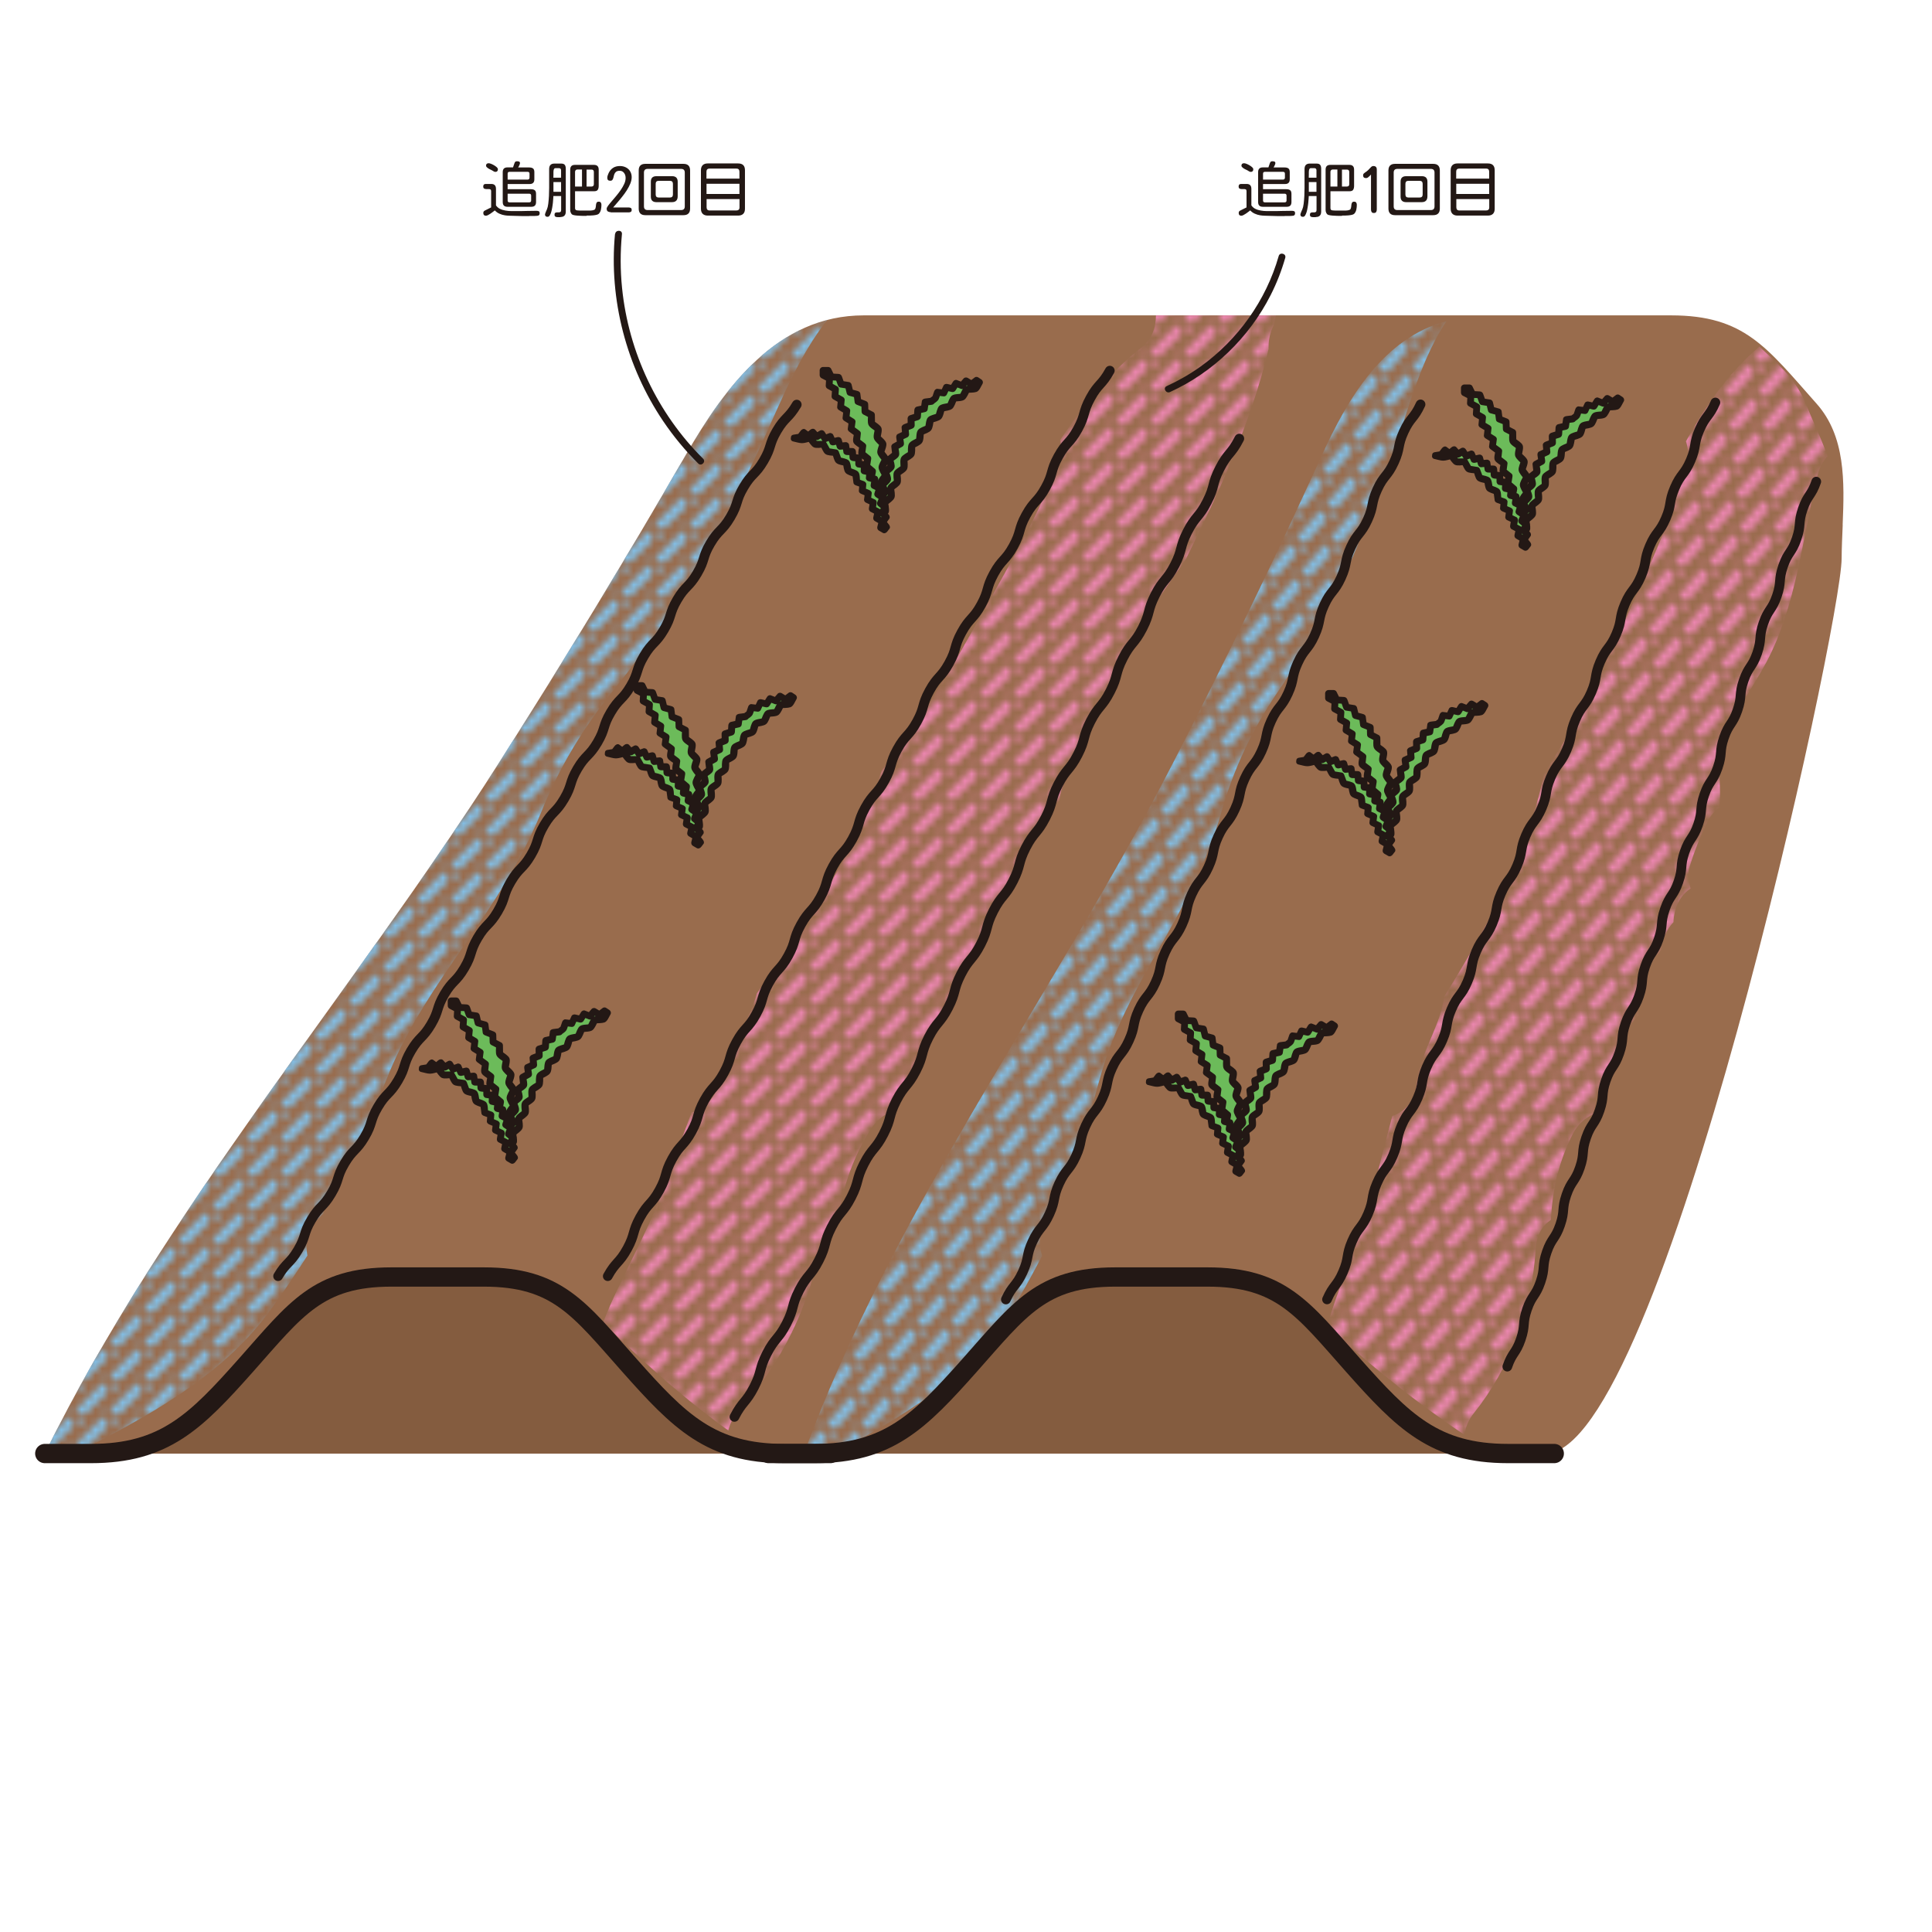 <?xml version="1.0" encoding="UTF-8"?>
<svg id="b" data-name="レイヤー 2" xmlns="http://www.w3.org/2000/svg" xmlns:xlink="http://www.w3.org/1999/xlink" viewBox="0 0 283.46 283.46">
  <defs>
    <pattern id="d" data-name="新規パターンスウォッチ 3" x="0" y="0" width="4.25" height="4.25" patternTransform="translate(2756.47 -221.73)" patternUnits="userSpaceOnUse" viewBox="0 0 4.25 4.25">
      <g>
        <rect width="4.25" height="4.25" fill="none"/>
        <polygon points="4.75 9.01 3.75 8 8 3.75 9.01 4.75 4.75 9.01" fill="#82c1ea"/>
        <polygon points=".5 9.01 -.5 8 3.75 3.75 4.75 4.75 .5 9.01" fill="#82c1ea"/>
        <polygon points="-3.75 9.01 -4.75 8 -.5 3.75 .5 4.75 -3.75 9.01" fill="#82c1ea"/>
        <polygon points="4.75 4.75 3.75 3.75 8 -.5 9.01 .5 4.75 4.75" fill="#82c1ea"/>
        <polygon points=".5 4.75 -.5 3.75 3.75 -.5 4.75 .5 .5 4.75" fill="#82c1ea"/>
        <polygon points="-3.75 4.75 -4.75 3.75 -.5 -.5 .5 .5 -3.75 4.75" fill="#82c1ea"/>
        <polygon points="4.75 .5 3.75 -.5 8 -4.75 9.01 -3.75 4.75 .5" fill="#82c1ea"/>
        <polygon points=".5 .5 -.5 -.5 3.75 -4.75 4.75 -3.75 .5 .5" fill="#82c1ea"/>
        <polygon points="-3.75 .5 -4.75 -.5 -.5 -4.75 .5 -3.75 -3.75 .5" fill="#82c1ea"/>
      </g>
    </pattern>
    <pattern id="e" data-name="新規パターンスウォッチ 3" patternTransform="translate(3782.51 -229.74) skewX(7.04)" xlink:href="#d"/>
    <pattern id="f" data-name="新規パターンスウォッチ 2" x="0" y="0" width="4.25" height="4.25" patternTransform="translate(2759.05 -221.96)" patternUnits="userSpaceOnUse" viewBox="0 0 4.25 4.25">
      <g>
        <rect width="4.25" height="4.25" fill="none"/>
        <polygon points="4.75 9.01 3.75 8 8 3.75 9.01 4.75 4.75 9.01" fill="#ee87b4"/>
        <polygon points=".5 9.01 -.5 8 3.75 3.75 4.75 4.75 .5 9.01" fill="#ee87b4"/>
        <polygon points="-3.75 9.01 -4.75 8 -.5 3.75 .5 4.75 -3.75 9.01" fill="#ee87b4"/>
        <polygon points="4.75 4.75 3.75 3.75 8 -.5 9.01 .5 4.75 4.75" fill="#ee87b4"/>
        <polygon points=".5 4.75 -.5 3.75 3.75 -.5 4.75 .5 .5 4.75" fill="#ee87b4"/>
        <polygon points="-3.75 4.75 -4.75 3.75 -.5 -.5 .5 .5 -3.75 4.75" fill="#ee87b4"/>
        <polygon points="4.75 .5 3.75 -.5 8 -4.75 9.01 -3.75 4.75 .5" fill="#ee87b4"/>
        <polygon points=".5 .5 -.5 -.5 3.75 -4.75 4.75 -3.75 .5 .5" fill="#ee87b4"/>
        <polygon points="-3.75 .5 -4.75 -.5 -.5 -4.75 .5 -3.75 -3.75 .5" fill="#ee87b4"/>
      </g>
    </pattern>
    <pattern id="g" data-name="新規パターンスウォッチ 2" patternTransform="translate(3684.5 -201.24) skewX(6.35)" xlink:href="#f"/>
  </defs>
  <g id="c" data-name="イラスト">
    <g>
      <g>
        <path d="m6.57,213.26h6.77c10.79,0,15.4-4.69,22.74-12.95h0c7.34-8.26,10.56-12.95,21.35-12.95h13.56c10.79,0,14.01,4.69,21.35,12.95h0c7.34,8.26,11.95,12.95,22.74,12.95h6.77" fill="#845c3f"/>
        <path d="m112.76,213.26h6.77c10.79,0,15.4-4.69,22.74-12.95h0c7.34-8.26,10.56-12.95,21.35-12.95h13.56c10.79,0,14.01,4.69,21.35,12.95h0c7.34,8.26,11.95,12.95,22.74,12.95h6.77" fill="#845c3f"/>
        <path d="m270.35,77.02c.27-6.38.43-13.01-3.83-17.8-7.34-8.26-10.56-12.95-21.35-12.95h-118.44c-12.64,0-20.35,10.5-26.09,20.44-8.81,15.26-17.96,30.33-27.42,45.19-21.62,33.98-48.99,65.42-66.64,101.36h220.18c17.09,0,43.38-121.53,43.44-131.28.01-1.61.09-3.28.16-4.96Z" fill="#996c4d"/>
        <path d="m47.19,178.28c.07-.07.16-.15.26-.23.06-1.08.45-2.2,1.27-3.29,4.03-5.29,5.92-11.49,8.46-17.55,2.81-6.74,6.83-12.58,10.97-18.57,4.25-6.15,8.36-12.34,11.18-19.3,2.84-7.02,6.28-12.63,11.04-18.53,8.59-10.63,15.93-23.68,21.57-36.12,2.57-5.67,5.28-12.51,9.44-17.76-9.55,2.46-15.87,11.31-20.75,19.77-8.81,15.26-17.96,30.33-27.42,45.19-21.62,33.98-48.99,65.42-66.64,101.36h4.52c10.24-5.3,21.08-11.02,28.12-20.42,2.09-2.79,4-5.71,5.9-8.62-.4-1.97.12-4.11,2.08-5.93Z" fill="url(#d)"/>
        <path d="m154.25,178.32c.07-.07.14-.15.23-.23-.07-1.08.18-2.2.87-3.28,3.38-5.29,4.51-11.48,6.29-17.53,1.98-6.73,5.28-12.57,8.67-18.55,3.49-6.15,6.84-12.32,8.8-19.28,1.98-7.01,4.72-12.62,8.75-18.51,7.28-10.62,13.01-23.65,17.11-36.08,1.87-5.66,3.74-12.49,7.25-17.74-9.25,2.46-14.47,11.3-18.31,19.75-6.92,15.24-14.21,30.29-21.84,45.14-17.43,33.95-40.91,65.35-54.12,101.25h4.52c9.59-5.3,19.72-11.01,25.59-20.4,1.75-2.79,3.3-5.7,4.84-8.61-.64-1.97-.39-4.11,1.35-5.93Z" fill="url(#e)"/>
        <path d="m169.6,46.27c0,1.8-.62,3.54-2.06,4.67-4.83,3.75-8.59,8.55-11.99,13.6.24,1.1.16,2.35-.39,3.74-3.43,8.74-8.4,16.89-12.95,25.08-3.83,6.9-8.08,13.53-12.88,19.78-3.88,12.02-10.84,22.44-18.27,32.61-.27.95-.59,1.89-1,2.82-1.48,3.36-3.64,6.25-4.44,9.87-.59,2.65-2.21,4.18-4.15,4.78-1.42,3.82-2.86,7.63-4.23,11.43-2.42,6.72-6.23,12.84-8.79,19.48.38.33.77.66,1.13,1,.91.86,1.79,1.75,2.71,2.6,3.28,3.07,6.67,6.06,10.2,8.85,1.41,1.11,2.86,2.23,4.37,3.3.26-1.09.82-2.18,1.74-3.19,6.01-6.58,10.21-15.17,11.72-23.95.36-2.1,1.38-3.49,2.71-4.29.7-4.48,2.16-8.64,4.61-12.6.82-1.33,2.02-2.32,3.38-2.9.72-2.92,2.26-5.61,4.34-8.12.07-.09.15-.16.22-.24.02-.08.03-.16.06-.24.4-1.41,1.05-2.84,1.91-4.03.52-.72,1.07-1.32,1.67-1.83-.09-3.24,1.28-6.02,3.38-8.4.32-.36.68-.84,1.06-1.24.31-1.59,1.09-2.94,2.19-3.97.29-1.99,1.3-3.85,3.06-4.93-.2-1.07-.21-2.18.14-3.03.97-2.34,2.06-4.49,3.36-6.65.76-1.26,1.81-2.18,3.02-2.76.12-1.86.93-3.47,2.16-4.65,1.27-3.28,2.57-6.56,4-9.8,3.32-7.53,7.65-14.43,12.41-21.05,4.92-9.94,9.53-19.98,12.12-30.79,0-.01,0-.02,0-.03v-.33c0-1.14.27-2.2.78-3.2.04-.22.09-.45.14-.67.05-.25.11-.5.17-.73h-17.62Z" fill="url(#f)"/>
        <path d="m252.74,109.3c1.34-4.32,4.33-8.2,6.43-12.16,4.41-8.32,5.28-18.3,7.48-27.36.28-1.15.8-2.1,1.49-2.86-.94-2.61-2.2-5.2-3.14-7.56-1.39-3.48-3.7-5.59-6.43-8.1-.16-.14-.3-.29-.43-.44-.1.1-.19.2-.3.29-4.41,3.76-7.64,8.57-10.48,13.64.37,1.1.42,2.36.03,3.75-2.45,8.77-6.52,16.94-10.16,25.16-3.06,6.92-6.57,13.57-10.68,19.84-2.54,12.05-8.34,22.5-14.64,32.7-.16.95-.38,1.9-.68,2.83-1.11,3.37-2.94,6.27-3.34,9.9-.29,2.66-1.75,4.19-3.61,4.8-.99,3.83-2.01,7.65-2.96,11.46-1.67,6.74-4.81,12.88-6.62,19.53.42.33.84.66,1.25,1,1.01.86,1.99,1.75,3,2.61,3.62,3.08,7.34,6.08,11.18,8.87,1.53,1.11,3.11,2.24,4.74,3.31.14-1.1.57-2.19,1.39-3.2,5.28-6.6,8.52-15.22,9.05-24.02.13-2.1.99-3.5,2.24-4.3.2-4.5,1.2-8.67,3.21-12.63.67-1.33,1.76-2.32,3.06-2.91.39-2.93,1.64-5.62,3.43-8.14.06-.09.13-.16.2-.24.01-.08.01-.16.03-.24.25-1.42.73-2.84,1.47-4.04.44-.72.92-1.32,1.47-1.84-.45-3.25.61-6.03,2.44-8.43.28-.36.58-.84.92-1.24.13-1.59.76-2.95,1.75-3.98.07-1.99.87-3.86,2.51-4.95-.32-1.07-.45-2.19-.19-3.04.71-2.34,1.56-4.5,2.62-6.67.44-.91,1.07-1.64,1.8-2.19.36-3.06-.48-5.99.5-9.16Z" fill="url(#g)"/>
        <path d="m251.68,59.05c-.91,2.12-1.43,1.9-2.34,4.03-.91,2.13-.39,2.35-1.3,4.48-.91,2.12-1.43,1.9-2.34,4.03-.91,2.12-.39,2.35-1.3,4.47-.91,2.13-1.43,1.9-2.34,4.03s-.39,2.35-1.3,4.47-1.43,1.9-2.34,4.03-.39,2.35-1.3,4.47c-.91,2.13-1.43,1.9-2.34,4.03-.91,2.13-.39,2.35-1.3,4.47s-1.43,1.9-2.34,4.03c-.91,2.13-.39,2.35-1.3,4.47s-1.43,1.9-2.34,4.03c-.91,2.13-.39,2.35-1.3,4.47s-1.43,1.9-2.34,4.03-.39,2.35-1.3,4.48c-.91,2.13-1.43,1.9-2.34,4.03-.91,2.12-.39,2.35-1.3,4.47s-1.43,1.9-2.34,4.03c-.91,2.12-.39,2.35-1.3,4.47-.91,2.13-1.43,1.9-2.34,4.03s-.39,2.35-1.3,4.47-1.43,1.9-2.34,4.03-.39,2.35-1.3,4.48c-.91,2.13-1.43,1.9-2.35,4.03-.91,2.13-.39,2.35-1.3,4.48s-1.43,1.9-2.34,4.03-.39,2.35-1.3,4.48c-.91,2.13-1.43,1.91-2.35,4.03-.91,2.13-.39,2.35-1.31,4.48-.91,2.13-1.43,1.91-2.35,4.04" fill="none" stroke="#231815" stroke-linecap="round" stroke-linejoin="round" stroke-width="1.42"/>
        <path d="m266.48,70.66c-.72,2.09-1.26,1.91-1.98,4.01-.72,2.1-.19,2.28-.91,4.38-.72,2.1-1.26,1.91-1.98,4.01s-.19,2.28-.91,4.37c-.72,2.1-1.26,1.91-1.98,4.01s-.19,2.28-.91,4.38c-.72,2.1-1.26,1.91-1.98,4.01s-.19,2.28-.91,4.38c-.72,2.1-1.26,1.91-1.98,4.01s-.19,2.28-.91,4.38-1.26,1.91-1.98,4.01c-.72,2.1-.19,2.28-.91,4.38s-1.26,1.91-1.98,4.01c-.72,2.1-.19,2.28-.91,4.38-.72,2.1-1.26,1.91-1.98,4.01-.72,2.1-.19,2.28-.91,4.38-.72,2.1-1.26,1.91-1.98,4.01-.72,2.09-.18,2.28-.91,4.37s-1.26,1.91-1.98,4.01-.19,2.28-.91,4.37c-.72,2.1-1.26,1.91-1.98,4.01-.72,2.1-.19,2.28-.91,4.38-.72,2.1-1.26,1.91-1.98,4.01-.72,2.1-.19,2.28-.91,4.38-.72,2.1-1.26,1.91-1.98,4.01-.72,2.1-.19,2.28-.91,4.38-.72,2.1-1.26,1.91-1.98,4.01s-.19,2.28-.91,4.38-1.26,1.91-1.98,4.01-.19,2.29-.91,4.39c-.72,2.1-1.26,1.92-1.98,4.02" fill="none" stroke="#231815" stroke-linecap="round" stroke-linejoin="round" stroke-width="1.42"/>
        <path d="m162.83,54.38c-1.18,2.15-1.68,1.87-2.85,4.02s-.68,2.42-1.86,4.57-1.68,1.87-2.86,4.02c-1.18,2.15-.68,2.42-1.86,4.56-1.18,2.15-1.68,1.87-2.86,4.02-1.18,2.15-.68,2.42-1.86,4.57s-1.68,1.87-2.86,4.02-.68,2.42-1.86,4.57c-1.18,2.15-1.68,1.87-2.86,4.02s-.68,2.42-1.86,4.56c-1.18,2.15-1.68,1.87-2.86,4.02-1.18,2.15-.68,2.42-1.86,4.57-1.18,2.15-1.68,1.87-2.86,4.02-1.18,2.15-.68,2.42-1.86,4.57-1.18,2.15-1.68,1.87-2.86,4.02-1.18,2.15-.68,2.42-1.86,4.57-1.18,2.15-1.68,1.87-2.86,4.02s-.68,2.42-1.86,4.56-1.68,1.87-2.86,4.02-.68,2.42-1.86,4.56c-1.18,2.15-1.68,1.87-2.86,4.02-1.18,2.15-.68,2.42-1.86,4.57s-1.68,1.87-2.86,4.02-.68,2.42-1.86,4.57-1.68,1.88-2.86,4.02-.68,2.42-1.86,4.57c-1.18,2.15-1.68,1.87-2.86,4.02s-.68,2.42-1.86,4.57c-1.18,2.15-1.68,1.88-2.86,4.03s-.69,2.42-1.87,4.58-1.68,1.88-2.86,4.03" fill="none" stroke="#231815" stroke-linecap="round" stroke-linejoin="round" stroke-width="1.42"/>
        <path d="m181.83,64.35c-1.18,2.32-1.69,2.06-2.87,4.38-1.19,2.32-.68,2.58-1.87,4.9-1.18,2.32-1.69,2.06-2.87,4.38-1.18,2.32-.68,2.58-1.86,4.89s-1.69,2.06-2.87,4.38-.68,2.58-1.87,4.9-1.69,2.06-2.87,4.38c-1.19,2.32-.68,2.58-1.87,4.89-1.19,2.32-1.69,2.06-2.88,4.38s-.68,2.58-1.87,4.89c-1.19,2.32-1.69,2.06-2.88,4.38-1.19,2.32-.68,2.58-1.87,4.89-1.19,2.32-1.69,2.06-2.88,4.38s-.68,2.58-1.87,4.9-1.69,2.06-2.88,4.38c-1.19,2.32-.68,2.58-1.87,4.9-1.19,2.32-1.69,2.06-2.88,4.38-1.19,2.32-.68,2.58-1.87,4.9-1.19,2.32-1.69,2.06-2.88,4.38-1.18,2.32-.68,2.58-1.86,4.89-1.19,2.32-1.69,2.06-2.88,4.38-1.19,2.32-.68,2.58-1.87,4.89-1.19,2.32-1.69,2.06-2.88,4.38-1.19,2.32-.68,2.58-1.87,4.9s-1.69,2.06-2.88,4.38c-1.19,2.32-.68,2.58-1.87,4.9-1.19,2.32-1.69,2.06-2.88,4.38-1.19,2.32-.68,2.58-1.87,4.9-1.19,2.32-1.69,2.06-2.88,4.39s-.68,2.58-1.87,4.9-1.69,2.07-2.88,4.39" fill="none" stroke="#231815" stroke-linecap="round" stroke-linejoin="round" stroke-width="1.42"/>
        <path d="m116.9,59.36c-1.22,2.07-1.71,1.78-2.92,3.84s-.73,2.35-1.95,4.42-1.71,1.78-2.92,3.84c-1.22,2.06-.73,2.35-1.95,4.42s-1.71,1.78-2.93,3.84-.73,2.35-1.95,4.42-1.71,1.78-2.92,3.84c-1.22,2.07-.73,2.35-1.95,4.42-1.22,2.07-1.71,1.78-2.93,3.85-1.22,2.07-.73,2.35-1.95,4.42-1.22,2.07-1.71,1.78-2.93,3.85-1.22,2.07-.73,2.35-1.95,4.42-1.22,2.07-1.71,1.78-2.93,3.85-1.22,2.07-.73,2.35-1.95,4.42-1.22,2.07-1.71,1.78-2.93,3.85-1.22,2.07-.73,2.35-1.95,4.42-1.22,2.07-1.71,1.78-2.93,3.85s-.73,2.35-1.95,4.42-1.71,1.78-2.93,3.85-.73,2.35-1.95,4.42c-1.22,2.07-1.71,1.78-2.93,3.85s-.73,2.35-1.95,4.42c-1.22,2.07-1.71,1.78-2.93,3.85s-.73,2.36-1.95,4.42c-1.22,2.07-1.71,1.78-2.93,3.85-1.22,2.07-.73,2.36-1.95,4.42s-1.71,1.78-2.93,3.85-.73,2.36-1.95,4.42c-1.22,2.07-1.71,1.78-2.93,3.85-1.22,2.07-.73,2.36-1.95,4.43s-1.71,1.78-2.93,3.85" fill="none" stroke="#231815" stroke-linecap="round" stroke-linejoin="round" stroke-width="1.42"/>
        <path d="m208.42,59.33c-.97,2.12-1.49,1.88-2.46,4-.97,2.12-.46,2.36-1.43,4.48s-1.49,1.88-2.46,4c-.97,2.12-.46,2.36-1.43,4.48s-1.49,1.88-2.46,4-.46,2.36-1.43,4.48c-.97,2.12-1.49,1.88-2.46,4s-.46,2.36-1.43,4.48-1.49,1.89-2.46,4.01-.46,2.36-1.43,4.48-1.49,1.89-2.46,4.01c-.97,2.12-.46,2.36-1.43,4.48s-1.49,1.89-2.46,4.01-.46,2.36-1.43,4.48-1.49,1.89-2.46,4.01-.46,2.36-1.43,4.48c-.97,2.12-1.49,1.89-2.46,4.01s-.46,2.36-1.43,4.47c-.97,2.12-1.49,1.89-2.46,4.01s-.46,2.36-1.43,4.48c-.97,2.12-1.49,1.89-2.46,4.01-.97,2.12-.46,2.36-1.43,4.48-.97,2.12-1.49,1.89-2.46,4.01s-.46,2.36-1.43,4.48-1.49,1.89-2.46,4.01c-.97,2.12-.46,2.36-1.43,4.48s-1.49,1.89-2.46,4.01c-.97,2.12-.46,2.36-1.43,4.48s-1.49,1.89-2.47,4.01c-.98,2.13-.46,2.36-1.44,4.49s-1.49,1.89-2.47,4.02" fill="none" stroke="#231815" stroke-linecap="round" stroke-linejoin="round" stroke-width="1.42"/>
        <path d="m6.57,213.26h6.77c10.79,0,15.4-4.69,22.74-12.95h0c7.34-8.26,10.56-12.95,21.35-12.95h13.56c10.79,0,14.01,4.69,21.35,12.95h0c7.34,8.26,11.95,12.95,22.74,12.95h6.77" fill="#845c3f" stroke="#231815" stroke-linecap="round" stroke-linejoin="round" stroke-width="2.83"/>
        <path d="m112.76,213.26h6.77c10.79,0,15.4-4.69,22.74-12.95h0c7.34-8.26,10.56-12.95,21.35-12.95h13.56c10.79,0,14.01,4.69,21.35,12.95h0c7.34,8.26,11.95,12.95,22.74,12.95h6.77" fill="#845c3f" stroke="#231815" stroke-linecap="round" stroke-linejoin="round" stroke-width="2.83"/>
      </g>
      <g>
        <g>
          <polygon points="74.35 165.24 75 164.5 74.67 163.28 75.36 162.22 74.83 161.08 75.34 159.92 74.64 158.87 74.96 157.65 74.11 156.72 74.27 155.46 73.29 154.65 73.28 153.39 72.32 152.9 72.29 151.83 71.29 151.44 71.15 150.38 70.12 150.1 69.86 149.06 68.81 148.88 68.44 147.88 67.38 147.81 66.91 146.85 66.17 146.85 66.18 147.56 67.12 148.05 67.06 149.11 67.99 149.61 67.91 150.67 68.83 151.19 68.74 152.24 69.64 152.79 69.53 153.84 70.42 154.4 70.29 155.45 71.21 156.12 71.09 157.25 72 157.94 71.85 159.08 72.74 159.79 72.56 160.92 73.44 161.65 73.23 162.78 74.08 163.54 73.85 164.65 74.35 165.24" fill="#6cbb5a"/>
          <path d="m74.71,165.59c.29-.33.84-.74.78-1.22-.05-.41-.22-.82-.33-1.22l-.05.39c.22-.34.76-.88.76-1.31s-.42-1.01-.6-1.4v.5c.17-.4.58-.97.58-1.41s-.55-.96-.77-1.3l.05.39c.11-.4.44-1.07.33-1.49s-.69-.84-.98-1.16l.15.35c.05-.41.27-1.06.11-1.45s-.76-.71-1.08-.97l.15.35-.02-1.26c0-.17-.09-.35-.25-.43l-.95-.49.25.43-.03-1.07c0-.24-.15-.4-.37-.48l-1-.39.35.35-.14-1.06c-.02-.17-.2-.31-.35-.35l-1.03-.28.35.35-.25-1.04c-.04-.15-.19-.32-.35-.35l-1.06-.17.35.35-.36-1.01c-.08-.22-.25-.35-.48-.37l-1.07-.06.43.25-.47-.96c-.07-.15-.27-.25-.43-.25h-.74c-.27,0-.5.23-.5.5v.71c.01.17.1.35.26.43l.94.49-.25-.43-.06,1.06c0,.17.1.35.25.43l.93.51-.25-.43-.07,1.05c-.01.17.1.35.25.43l.92.52-.25-.43-.1,1.05c-.02.17.11.35.25.43l.91.54-.25-.43-.12,1.05c-.02.17.11.35.25.43l.9.56-.25-.43-.14,1.05c-.02.18.12.34.25.43l.92.67-.25-.43c-.04.37-.26,1.04-.05,1.39s.77.63,1.09.87l-.25-.43c-.05.37-.26.97-.11,1.33s.7.64.99.88l-.13-.49c-.06.39-.29,1-.18,1.39s.71.71,1,.96l-.13-.49c-.07.39-.31,1-.21,1.39s.7.73.98.98l-.13-.49c-.08.37-.2.75-.24,1.12-.04.45.36.76.64,1.07.42.49,1.13-.22.71-.71l-.51-.58.13.49.24-1.12c.04-.17,0-.36-.13-.49l-.85-.76.13.49.21-1.12c.03-.17.01-.37-.13-.49l-.87-.74.13.49.18-1.13c.03-.17.02-.37-.13-.49l-.89-.71.15.35.15-1.13c.02-.18-.12-.33-.25-.43l-.91-.69.25.43.12-1.14c.02-.18-.11-.33-.25-.43l-.92-.67.25.43.14-1.05c.02-.17-.11-.35-.25-.43l-.9-.56.25.43.12-1.05c.02-.17-.11-.35-.25-.43l-.91-.54.25.43.1-1.05c.02-.17-.11-.35-.25-.43l-.92-.52.25.43.07-1.05c.01-.17-.1-.35-.25-.43l-.93-.51.25.43.06-1.06c0-.17-.1-.35-.25-.43l-.94-.49.25.43v-.71c-.18.17-.34.33-.51.5h.74c-.14-.09-.29-.17-.43-.25l.47.96c.08.16.26.24.43.25l1.07.06-.48-.37.36,1.01c.06.15.17.32.35.35l1.06.17-.35-.35.25,1.04c.04.17.18.3.35.35l1.03.28-.35-.35.14,1.06c.02.18.2.29.35.35l1,.39-.37-.48.03,1.07c0,.17.09.35.25.43l.95.49-.25-.43c0,.43-.11,1.06.06,1.46s.76.7,1.08.97l-.15-.35c-.05.42-.27,1.05-.11,1.45s.67.78.95,1.1l-.13-.49c-.11.41-.4.99-.34,1.42s.53.89.76,1.23v-.5c-.17.4-.58.97-.58,1.41s.42,1.01.6,1.4v-.5c-.23.36-.69.82-.75,1.24s.23,1.01.34,1.42l.13-.49-.65.74c-.42.48.28,1.19.71.71Z" fill="#231815"/>
        </g>
        <g>
          <polygon points="82.11 151.36 81.16 151.48 81.02 152.44 80.07 152.65 80.02 153.62 79.09 153.9 79.11 154.87 78.2 155.22 78.29 156.19 77.41 156.6 77.55 157.56 76.7 158.02 76.84 159.14 75.96 159.84 76.17 160.95 75.34 161.71 75.64 162.79 74.87 163.62 75.26 164.68 74.56 165.56 75.03 166.58 74.42 167.53 74.61 168.24 75.37 167.51 75.25 166.23 76.2 165.36 76.12 164.07 77.09 163.24 77.06 161.95 78.07 161.15 78.09 159.86 79.14 159.12 79.24 157.84 80.33 157.17 80.52 155.9 81.67 155.32 81.97 154.08 83.17 153.62 83.6 152.41 84.84 152.09 85.4 150.94 86.66 150.74 87.31 149.64 88.59 149.51 89.15 148.58 88.71 148.3 87.97 148.86 87.17 148.37 86.56 149.08 85.7 148.74 85.2 149.53 84.3 149.32 83.9 150.16 82.98 150.05 82.68 150.93 82.11 151.36" fill="#6cbb5a"/>
          <path d="m82.11,150.86l-.95.12c-.2.02-.45.14-.48.37l-.14.96.35-.35-.95.21c-.22.05-.35.27-.37.48l-.06.97.37-.48-.93.29c-.21.06-.37.26-.37.48l.02.97.37-.48-.9.35c-.19.08-.39.25-.37.48l.08.97.25-.43-.88.41c-.22.1-.26.36-.23.56l.14.96.23-.56-.85.47c-.14.08-.27.27-.25.43l.13,1.12.15-.35-.88.7c-.14.11-.16.32-.13.49l.22,1.1.13-.49-.83.76c-.13.12-.17.32-.13.49l.3,1.09.13-.49-.77.82c-.12.12-.19.32-.13.49l.38,1.06.13-.49-.7.88c-.15.19-.18.38-.08.61l.47,1.02v-.5c-.19.3-.46.6-.6.93-.16.35.04.76.13,1.11.1.37.57.48.84.22.3-.28.86-.64.9-1.08.04-.41-.08-.88-.12-1.28l-.15.35c.32-.29.89-.63,1.06-1.03s-.01-1.06-.04-1.48l-.15.35c.32-.28.91-.6,1.08-1s.02-1.05,0-1.48l-.15.35c.33-.26.94-.56,1.12-.96s.06-1.05.06-1.48l-.25.43c.36-.25,1.01-.54,1.23-.92s.13-1.1.16-1.53l-.25.43c.37-.23.97-.44,1.24-.8s.22-1.03.28-1.44l-.23.3c.38-.19,1.02-.36,1.29-.71s.29-1,.39-1.42l-.35.35c.41-.16,1.1-.27,1.42-.58s.41-1.02.56-1.43l-.35.35c.42-.11,1.07-.14,1.41-.41s.5-.91.69-1.29l-.3.23c.42-.07,1.09-.03,1.43-.29s.56-.87.78-1.24l-.43.25c.44-.04.99,0,1.41-.14s.66-.82.87-1.16c.15-.24.04-.54-.18-.68l-.44-.29c-.14-.09-.37-.1-.5,0l-.74.56h.5l-.79-.48c-.18-.11-.46-.09-.61.08l-.61.7.49-.13-.87-.34c-.21-.08-.46.06-.56.23l-.49.79.56-.23-.91-.21c-.2-.05-.47.03-.56.23l-.39.84.43-.25-.93-.11c-.22-.03-.42.18-.48.37l-.3.88.23-.3-.57.43c-.51.38,0,1.25.5.86.28-.21.65-.41.8-.73.13-.28.2-.59.3-.88l-.48.37.93.11c.16.02.37-.11.43-.25l.39-.84-.56.23.91.21c.22.05.44-.04.56-.23l.49-.79-.56.23.87.34c.15.06.38,0,.49-.13l.61-.7-.61.08.79.48c.14.08.37.1.5,0l.74-.56h-.5l.44.29-.18-.68-.57.93.43-.25c-.43.04-1.14-.03-1.53.19s-.61.92-.83,1.28l.3-.23c-.41.07-1.09.03-1.43.29s-.51.92-.69,1.29l.3-.23c-.41.11-1.15.14-1.46.45s-.41,1.02-.56,1.43l.35-.35c-.41.16-1.1.27-1.42.58s-.33,1.06-.43,1.47l.23-.3c-.38.19-1.03.36-1.29.71s-.22,1.03-.28,1.44l.23-.3c-.36.22-1.05.47-1.27.85s-.13,1.1-.16,1.53l.25-.43c-.36.25-1.01.54-1.23.92s-.08,1.11-.09,1.54l.15-.35c-.33.26-.95.56-1.12.96s-.02,1.06,0,1.48l.15-.35c-.32.28-.91.6-1.08,1s.01,1.06.04,1.48l.15-.35c-.32.29-.89.63-1.06,1.03s.04,1.06.08,1.48l.15-.35-.76.72.84.22-.19-.71-.05.39c.21-.32.68-.8.68-1.2s-.38-.92-.54-1.27l-.08.61c.25-.31.72-.72.83-1.1s-.25-.97-.38-1.32l-.13.49c.26-.28.79-.66.9-1.05s-.2-.98-.3-1.35l-.13.49c.28-.26.85-.6.96-.98s-.14-.99-.22-1.37l-.13.49c.29-.23.84-.5.99-.86s-.05-.94-.09-1.31l-.25.43.85-.47c.21-.12.26-.35.23-.56l-.14-.96-.23.56.88-.41c.15-.07.26-.27.25-.43l-.08-.97-.37.48.9-.35c.21-.08.37-.25.37-.48l-.02-.97-.37.48.93-.29c.22-.07.35-.26.37-.48l.06-.97-.37.48.95-.21c.15-.03.33-.19.35-.35l.14-.96-.48.37.95-.12c.63-.08.64-1.08,0-1Z" fill="#231815"/>
        </g>
        <g>
          <polygon points="61.96 156.81 62.82 156.67 63.34 155.99 64.03 156.5 64.68 155.95 65.25 156.58 66 156.15 66.46 156.88 67.26 156.57 67.6 157.36 68.44 157.17 68.67 158 69.53 157.92 69.66 158.77 70.52 158.79 70.57 159.65 71.42 159.74 71.41 160.59 72.26 160.74 72.21 161.59 73.04 161.77 72.96 162.62 73.81 162.83 73.65 163.74 74.47 164.15 74.2 165.02 74.96 165.53 74.6 166.36 75.3 166.95 74.85 167.74 75.48 168.4 74.95 169.14 75.51 169.86 75.19 170.28 74.64 169.95 74.87 169.03 74.05 168.55 74.25 167.62 73.41 167.18 73.57 166.24 72.71 165.83 72.84 164.89 71.96 164.52 72.03 163.57 71.14 163.26 70.98 162.06 69.88 161.59 69.6 160.42 68.45 160.06 68.03 158.94 66.84 158.74 66.26 157.69 65.06 157.71 64.29 156.79 63.11 157.04 61.96 156.81" fill="#6cbb5a"/>
          <path d="m62.09,157.29c.31-.05.76-.04,1.03-.23s.46-.57.65-.82l-.68.18.69.51c.19.14.45.06.61-.08l.65-.55h-.71l.57.64c.15.16.42.18.61.08l.74-.43-.68-.18.46.72c.11.17.36.31.56.23l.8-.3-.56-.23.35.78c.09.21.37.27.56.23l.84-.19-.62-.35.23.82c.06.2.27.39.48.37l.85-.07-.48-.37.13.85c.03.22.28.36.48.37l.86.02-.5-.5.05.86c.02.29.22.47.5.5l.85.09-.5-.5v.86c-.01.2.15.45.36.48l.85.14-.37-.48-.05.86c-.01.21.16.44.37.48l.84.18-.37-.48-.08.85c-.02.21.17.43.37.48l.84.21-.35-.62-.15.91c-.04.21.02.46.23.56l.81.41-.23-.56-.27.87c-.07.22.05.44.23.56l.76.5-.18-.68-.36.84c-.08.19-.1.45.08.61l.7.58-.08-.61-.45.79c-.11.2-.08.44.08.61l.63.66-.08-.61-.53.74c-.14.19-.05.44.08.61l.56.72-.08-.61-.32.42.68-.18-.55-.32.23.56.23-.92c.05-.21-.04-.45-.23-.56l-.82-.48.23.56.2-.93c.05-.21-.03-.46-.23-.56l-.84-.44.23.56.16-.94c.04-.21-.02-.46-.23-.56l-.86-.41.25.43.12-.94c.03-.24-.18-.4-.37-.48l-.88-.37.37.48.08-.94c.02-.23-.17-.41-.37-.48l-.89-.32.35.35c-.05-.39,0-1.04-.25-1.36s-.88-.45-1.24-.61l.23.3c-.09-.38-.11-1.1-.41-1.39s-.98-.36-1.37-.48l.35.35-.42-1.13c-.06-.15-.17-.32-.35-.35l-1.19-.19.3.23-.59-1.05c-.08-.15-.26-.25-.43-.25h-1.2c.12.06.24.11.35.16l-.77-.92c-.12-.14-.32-.16-.49-.13l-.53.11c-.15.03-.3.05-.44.1-.06.02-.35.05-.07.04s0-.02-.07-.04c-.12-.03-.25-.05-.37-.08l-.58-.12c-.63-.13-.9.84-.27.96.41.08.87.25,1.29.25s.89-.18,1.31-.27l-.49-.13c.26.31.56.86.93,1.02s.99.03,1.39.03l-.43-.25c.2.35.39.94.72,1.19s.96.22,1.36.28l-.35-.35c.14.38.25,1.05.55,1.35s.98.36,1.37.48l-.35-.35c.09.39.11,1.02.37,1.34s.88.45,1.24.61l-.23-.3.16,1.19c.02.17.2.3.35.35l.89.32-.37-.48-.08.94c-.02.24.17.4.37.48l.88.37-.37-.48-.12.94c-.02.16.11.36.25.43l.86.41-.23-.56-.16.94c-.04.21.02.45.23.56l.84.44-.23-.56-.2.93c-.05.22.03.45.23.56l.82.48-.23-.56-.23.92c-.05.22.04.45.23.56l.55.32c.25.15.52.03.68-.18l.32-.42c.15-.19.05-.44-.08-.61l-.56-.72.08.61.53-.74c.13-.18.07-.46-.08-.61l-.63-.66.08.61.45-.79c.1-.18.09-.46-.08-.61l-.7-.58.08.61.36-.84c.11-.26.07-.52-.18-.68l-.76-.5.23.56.27-.87c.06-.2-.04-.47-.23-.56l-.81-.41.23.56.15-.91c.04-.26-.07-.55-.35-.62l-.84-.21.37.48.08-.85c.02-.21-.17-.44-.37-.48l-.84-.18.37.48.05-.86c.01-.2-.16-.45-.37-.48l-.85-.14.37.48v-.86c.01-.29-.22-.47-.49-.5l-.85-.09.5.5-.05-.86c-.02-.27-.22-.49-.5-.5l-.86-.02.48.37-.13-.85c-.03-.2-.28-.38-.48-.37l-.85.07.48.37-.23-.82c-.08-.27-.35-.41-.62-.35l-.84.19.56.23-.35-.78c-.08-.18-.38-.3-.56-.23l-.8.3.56.23-.46-.72c-.15-.23-.44-.32-.68-.18l-.74.43.61.08-.57-.64c-.19-.21-.51-.17-.71,0l-.65.55.61-.08-.69-.51c-.24-.18-.53-.01-.68.18l-.52.68.3-.23-.86.14c-.63.11-.36,1.07.27.96Z" fill="#231815"/>
        </g>
      </g>
      <g>
        <g>
          <polygon points="101.64 118.98 102.29 118.24 101.96 117.02 102.65 115.97 102.12 114.82 102.63 113.66 101.92 112.61 102.25 111.39 101.4 110.46 101.55 109.2 100.58 108.39 100.56 107.13 99.61 106.64 99.58 105.57 98.58 105.18 98.43 104.12 97.4 103.84 97.15 102.8 96.09 102.63 95.73 101.62 94.66 101.56 94.2 100.59 93.46 100.6 93.47 101.3 94.4 101.79 94.35 102.85 95.28 103.35 95.2 104.41 96.12 104.93 96.02 105.99 96.93 106.53 96.82 107.58 97.71 108.14 97.57 109.19 98.5 109.86 98.38 110.99 99.29 111.69 99.14 112.82 100.03 113.53 99.85 114.66 100.72 115.4 100.52 116.52 101.37 117.28 101.13 118.4 101.64 118.98" fill="#6cbb5a"/>
          <path d="m101.99,119.33c.29-.33.84-.74.78-1.22-.05-.41-.22-.82-.33-1.22l-.05.39c.22-.34.76-.88.76-1.31s-.42-1.01-.6-1.4v.5c.17-.4.58-.97.58-1.41s-.55-.96-.77-1.3l.05.39c.11-.4.44-1.07.33-1.49s-.69-.84-.98-1.16l.15.35c.05-.41.27-1.06.11-1.45s-.76-.71-1.08-.97l.15.35-.02-1.26c0-.17-.09-.35-.25-.43l-.95-.49.25.43-.03-1.07c0-.24-.15-.4-.37-.48l-1-.39.35.35-.14-1.06c-.02-.17-.2-.31-.35-.35l-1.03-.28.35.35-.25-1.04c-.04-.15-.19-.32-.35-.35l-1.06-.17.35.35-.36-1.01c-.08-.22-.25-.35-.48-.37l-1.07-.06.43.25-.47-.96c-.07-.15-.27-.25-.43-.25h-.74c-.27,0-.5.23-.5.5v.71c.01.17.1.35.26.43l.94.49-.25-.43-.06,1.06c0,.17.1.35.25.43l.93.51-.25-.43-.07,1.05c-.01.17.1.35.25.43l.92.52-.25-.43-.1,1.05c-.02.17.11.35.25.43l.91.54-.25-.43-.12,1.05c-.02.17.11.35.25.43l.9.56-.25-.43-.14,1.05c-.02.18.12.34.25.43l.92.67-.25-.43c-.04.37-.26,1.04-.05,1.39s.77.63,1.09.87l-.25-.43c-.05.37-.26.97-.11,1.33s.7.64.99.88l-.13-.49c-.06.39-.29,1-.18,1.39s.71.71,1,.96l-.13-.49c-.07.39-.31,1-.21,1.39s.7.73.98.98l-.13-.49c-.08.37-.2.75-.24,1.12-.04.45.36.76.64,1.07.42.49,1.13-.22.71-.71l-.51-.58.13.49.24-1.12c.04-.17,0-.36-.13-.49l-.85-.76.13.49.21-1.12c.03-.17.01-.37-.13-.49l-.87-.74.13.49.18-1.13c.03-.17.02-.37-.13-.49l-.89-.71.15.35.15-1.13c.02-.18-.12-.33-.25-.43l-.91-.69.25.43.12-1.14c.02-.18-.11-.33-.25-.43l-.92-.67.25.43.14-1.05c.02-.17-.11-.35-.25-.43l-.9-.56.25.43.12-1.05c.02-.17-.11-.35-.25-.43l-.91-.54.25.43.1-1.05c.02-.17-.11-.35-.25-.43l-.92-.52.25.43.07-1.05c.01-.17-.1-.35-.25-.43l-.93-.51.25.43.06-1.06c0-.17-.1-.35-.25-.43l-.94-.49.25.43v-.71c-.18.17-.34.33-.51.5h.74c-.14-.09-.29-.17-.43-.25l.47.96c.08.16.26.24.43.25l1.07.06-.48-.37.36,1.01c.06.15.17.32.35.35l1.06.17-.35-.35.25,1.04c.04.17.18.3.35.35l1.03.28-.35-.35.14,1.06c.02.18.2.29.35.35l1,.39-.37-.48.03,1.07c0,.17.09.35.25.43l.95.49-.25-.43c0,.43-.11,1.06.06,1.46s.76.7,1.08.97l-.15-.35c-.05.42-.27,1.05-.11,1.45s.67.78.95,1.1l-.13-.49c-.11.41-.4.99-.34,1.42s.53.89.76,1.23v-.5c-.17.4-.58.97-.58,1.41s.42,1.01.6,1.4v-.5c-.23.36-.69.82-.75,1.24s.23,1.01.34,1.42l.13-.49-.65.74c-.42.48.28,1.19.71.71Z" fill="#231815"/>
        </g>
        <g>
          <polygon points="109.4 105.11 108.45 105.23 108.31 106.18 107.36 106.39 107.3 107.36 106.38 107.65 106.39 108.61 105.49 108.96 105.57 109.93 104.7 110.34 104.84 111.3 103.99 111.77 104.12 112.88 103.24 113.58 103.46 114.69 102.63 115.45 102.93 116.54 102.16 117.36 102.54 118.42 101.85 119.3 102.32 120.33 101.71 121.27 101.9 121.98 102.65 121.26 102.53 119.97 103.49 119.1 103.4 117.82 104.38 116.98 104.34 115.69 105.36 114.89 105.38 113.61 106.43 112.86 106.52 111.58 107.62 110.91 107.81 109.64 108.95 109.07 109.26 107.82 110.45 107.36 110.89 106.16 112.13 105.83 112.69 104.68 113.95 104.48 114.6 103.38 115.87 103.26 116.44 102.33 116 102.04 115.26 102.6 114.46 102.12 113.85 102.82 112.98 102.48 112.49 103.27 111.58 103.06 111.19 103.9 110.27 103.79 109.97 104.68 109.4 105.11" fill="#6cbb5a"/>
          <path d="m109.4,104.61l-.95.12c-.2.02-.45.14-.48.37l-.14.96.35-.35-.95.21c-.22.05-.35.27-.37.48l-.06.97.37-.48-.93.29c-.21.06-.37.26-.37.48l.02.97.37-.48-.9.35c-.19.08-.39.25-.37.48l.08.97.25-.43-.88.41c-.22.1-.26.36-.23.56l.14.96.23-.56-.85.47c-.14.08-.27.27-.25.43l.13,1.12.15-.35-.88.7c-.14.11-.16.32-.13.49l.22,1.1.13-.49-.83.76c-.13.12-.17.32-.13.49l.3,1.09.13-.49-.77.82c-.12.12-.19.32-.13.49l.38,1.06.13-.49-.7.88c-.15.19-.18.38-.08.61l.47,1.02v-.5c-.19.3-.46.6-.6.93-.16.35.04.76.13,1.11.1.37.57.48.84.22.3-.28.86-.64.9-1.08.04-.41-.08-.88-.12-1.28l-.15.35c.32-.29.89-.63,1.06-1.03s-.01-1.06-.04-1.48l-.15.35c.32-.28.91-.6,1.08-1s.02-1.05,0-1.48l-.15.35c.33-.26.94-.56,1.12-.96s.06-1.05.06-1.48l-.25.43c.36-.25,1.01-.54,1.23-.92s.13-1.1.16-1.53l-.25.43c.37-.23.97-.44,1.24-.8s.22-1.03.28-1.44l-.23.3c.38-.19,1.02-.36,1.29-.71s.29-1,.39-1.42l-.35.35c.41-.16,1.1-.27,1.42-.58s.41-1.02.56-1.43l-.35.35c.42-.11,1.07-.14,1.41-.41s.5-.91.69-1.29l-.3.23c.42-.07,1.09-.03,1.43-.29s.56-.87.78-1.24l-.43.25c.44-.04.99,0,1.41-.14s.66-.82.87-1.16c.15-.24.04-.54-.18-.68l-.44-.29c-.14-.09-.37-.1-.5,0l-.74.56h.5l-.79-.48c-.18-.11-.46-.09-.61.08l-.61.7.49-.13-.87-.34c-.21-.08-.46.06-.56.23l-.49.79.56-.23-.91-.21c-.2-.05-.47.03-.56.23l-.39.84.43-.25-.93-.11c-.22-.03-.42.18-.48.37l-.3.88.23-.3-.57.43c-.51.38,0,1.25.5.86.28-.21.65-.41.8-.73.13-.28.2-.59.3-.88l-.48.37.93.11c.16.02.37-.11.43-.25l.39-.84-.56.23.91.21c.22.05.44-.04.56-.23l.49-.79-.56.23.87.34c.15.06.38,0,.49-.13l.61-.7-.61.08.79.48c.14.08.37.1.5,0l.74-.56h-.5l.44.29-.18-.68-.57.93.43-.25c-.43.04-1.14-.03-1.53.19s-.61.92-.83,1.28l.3-.23c-.41.07-1.09.03-1.43.29s-.51.92-.69,1.29l.3-.23c-.41.11-1.15.14-1.46.45s-.41,1.02-.56,1.43l.35-.35c-.41.16-1.1.27-1.42.58s-.33,1.06-.43,1.47l.23-.3c-.38.19-1.03.36-1.29.71s-.22,1.03-.28,1.44l.23-.3c-.36.22-1.05.47-1.27.85s-.13,1.1-.16,1.53l.25-.43c-.36.25-1.01.54-1.23.92s-.08,1.11-.09,1.54l.15-.35c-.33.26-.95.56-1.12.96s-.02,1.06,0,1.48l.15-.35c-.32.28-.91.6-1.08,1s.01,1.06.04,1.48l.15-.35c-.32.29-.89.63-1.06,1.03s.04,1.06.08,1.48l.15-.35-.76.72.84.22-.19-.71-.05.39c.21-.32.68-.8.68-1.2s-.38-.92-.54-1.27l-.08.61c.25-.31.72-.72.83-1.1s-.25-.97-.38-1.32l-.13.49c.26-.28.79-.66.9-1.05s-.2-.98-.3-1.35l-.13.49c.28-.26.85-.6.96-.98s-.14-.99-.22-1.37l-.13.49c.29-.23.84-.5.99-.86s-.05-.94-.09-1.31l-.25.43.85-.47c.21-.12.26-.35.23-.56l-.14-.96-.23.56.88-.41c.15-.07.26-.27.25-.43l-.08-.97-.37.48.9-.35c.21-.08.37-.25.37-.48l-.02-.97-.37.48.93-.29c.22-.07.35-.26.37-.48l.06-.97-.37.48.95-.21c.15-.03.33-.19.35-.35l.14-.96-.48.37.95-.12c.63-.08.64-1.08,0-1Z" fill="#231815"/>
        </g>
        <g>
          <polygon points="89.25 110.55 90.1 110.41 90.63 109.73 91.31 110.24 91.97 109.69 92.54 110.32 93.28 109.9 93.74 110.62 94.54 110.32 94.89 111.1 95.73 110.91 95.96 111.74 96.81 111.67 96.95 112.51 97.81 112.53 97.86 113.39 98.71 113.48 98.7 114.34 99.55 114.48 99.49 115.33 100.33 115.51 100.25 116.37 101.09 116.57 100.94 117.48 101.75 117.89 101.49 118.77 102.25 119.27 101.89 120.11 102.59 120.69 102.13 121.48 102.77 122.14 102.24 122.88 102.8 123.6 102.48 124.02 101.93 123.69 102.16 122.77 101.33 122.29 101.54 121.37 100.7 120.92 100.86 119.98 100 119.57 100.12 118.63 99.25 118.26 99.32 117.32 98.43 117 98.27 115.81 97.16 115.33 96.89 114.16 95.74 113.8 95.32 112.68 94.13 112.49 93.54 111.44 92.34 111.45 91.57 110.53 90.4 110.78 89.25 110.55" fill="#6cbb5a"/>
          <path d="m89.38,111.03c.31-.05.76-.04,1.03-.23s.46-.57.65-.82l-.68.18.69.51c.19.14.45.06.61-.08l.65-.55h-.71l.57.64c.15.16.42.18.61.08l.74-.43-.68-.18.46.72c.11.17.36.31.56.23l.8-.3-.56-.23.35.78c.09.21.37.27.56.23l.84-.19-.62-.35.23.82c.06.2.27.39.48.37l.85-.07-.48-.37.13.85c.03.22.28.36.48.37l.86.02-.5-.5.05.86c.02.29.22.47.5.5l.85.09-.5-.5v.86c-.01.2.15.45.36.48l.85.14-.37-.48-.05.86c-.01.21.16.44.37.48l.84.18-.37-.48-.08.85c-.02.21.17.43.37.48l.84.21-.35-.62-.15.91c-.04.21.02.46.23.56l.81.41-.23-.56-.27.87c-.07.22.05.44.23.56l.76.5-.18-.68-.36.84c-.08.19-.1.45.08.61l.7.58-.08-.61-.45.79c-.11.2-.08.44.08.61l.63.66-.08-.61-.53.74c-.14.19-.05.44.08.61l.56.72-.08-.61-.32.42.68-.18-.55-.32.23.56.23-.92c.05-.21-.04-.45-.23-.56l-.82-.48.23.56.2-.93c.05-.21-.03-.46-.23-.56l-.84-.44.23.56.16-.94c.04-.21-.02-.46-.23-.56l-.86-.41.25.43.12-.94c.03-.24-.18-.4-.37-.48l-.88-.37.37.48.08-.94c.02-.23-.17-.41-.37-.48l-.89-.32.35.35c-.05-.39,0-1.04-.25-1.36s-.88-.45-1.24-.61l.23.3c-.09-.38-.11-1.1-.41-1.39s-.98-.36-1.37-.48l.35.35-.42-1.13c-.06-.15-.17-.32-.35-.35l-1.19-.19.3.23-.59-1.05c-.08-.15-.26-.25-.43-.25h-1.2c.12.06.24.11.35.16l-.77-.92c-.12-.14-.32-.16-.49-.13l-.53.11c-.15.03-.3.05-.44.1-.06.02-.35.05-.07.04s0-.02-.07-.04c-.12-.03-.25-.05-.37-.08l-.58-.12c-.63-.13-.9.84-.27.96.41.08.87.25,1.29.25s.89-.18,1.31-.27l-.49-.13c.26.31.56.86.93,1.02s.99.03,1.39.03l-.43-.25c.2.35.39.94.72,1.19s.96.22,1.36.28l-.35-.35c.14.38.25,1.05.55,1.35s.98.36,1.37.48l-.35-.35c.09.39.11,1.02.37,1.34s.88.45,1.24.61l-.23-.3.16,1.19c.02.17.2.3.35.35l.89.32-.37-.48-.08.94c-.02.24.17.4.37.48l.88.37-.37-.48-.12.94c-.02.16.11.36.25.43l.86.41-.23-.56-.16.94c-.04.21.02.45.23.56l.84.44-.23-.56-.2.93c-.05.22.03.45.23.56l.82.48-.23-.56-.23.92c-.05.22.04.45.23.56l.55.32c.25.15.52.03.68-.18l.32-.42c.15-.19.05-.44-.08-.61l-.56-.72.08.61.53-.74c.13-.18.07-.46-.08-.61l-.63-.66.08.61.45-.79c.1-.18.09-.46-.08-.61l-.7-.58.08.61.36-.84c.11-.26.07-.52-.18-.68l-.76-.5.23.56.27-.87c.06-.2-.04-.47-.23-.56l-.81-.41.23.56.15-.91c.04-.26-.07-.55-.35-.62l-.84-.21.37.48.08-.85c.02-.21-.17-.44-.37-.48l-.84-.18.37.48.05-.86c.01-.2-.16-.45-.37-.48l-.85-.14.37.48v-.86c.01-.29-.22-.47-.49-.5l-.85-.09.5.5-.05-.86c-.02-.27-.22-.49-.5-.5l-.86-.02.48.37-.13-.85c-.03-.2-.28-.38-.48-.37l-.85.07.48.37-.23-.82c-.08-.27-.35-.41-.62-.35l-.84.19.56.23-.35-.78c-.08-.18-.38-.3-.56-.23l-.8.3.56.23-.46-.72c-.15-.23-.44-.32-.68-.18l-.74.43.61.08-.57-.64c-.19-.21-.51-.17-.71,0l-.65.55.61-.08-.69-.51c-.24-.18-.53-.01-.68.18l-.52.68.3-.23-.86.14c-.63.11-.36,1.07.27.96Z" fill="#231815"/>
        </g>
      </g>
      <g>
        <g>
          <polygon points="128.93 72.72 129.58 71.99 129.25 70.77 129.94 69.71 129.41 68.56 129.92 67.41 129.21 66.36 129.54 65.14 128.69 64.2 128.84 62.95 127.87 62.14 127.85 60.87 126.9 60.38 126.86 59.31 125.87 58.93 125.72 57.87 124.69 57.58 124.44 56.54 123.38 56.37 123.02 55.36 121.95 55.3 121.49 54.34 120.74 54.34 120.75 55.05 121.69 55.53 121.64 56.59 122.56 57.1 122.49 58.15 123.41 58.68 123.31 59.73 124.22 60.27 124.1 61.32 125 61.88 124.86 62.93 125.79 63.6 125.66 64.74 126.57 65.43 126.42 66.56 127.32 67.27 127.14 68.4 128.01 69.14 127.8 70.26 128.66 71.02 128.42 72.14 128.93 72.72" fill="#6cbb5a"/>
          <path d="m129.28,73.08c.29-.33.84-.74.78-1.22-.05-.41-.22-.82-.33-1.22l-.05.39c.22-.34.76-.88.76-1.31s-.42-1.01-.6-1.4v.5c.17-.4.58-.97.58-1.41s-.55-.96-.77-1.3l.05.39c.11-.4.44-1.07.33-1.49s-.69-.84-.98-1.16l.15.35c.05-.41.27-1.06.11-1.45s-.76-.71-1.08-.97l.15.35-.02-1.26c0-.17-.09-.35-.25-.43l-.95-.49.25.43-.03-1.07c0-.24-.15-.4-.37-.48l-1-.39.35.35-.14-1.06c-.02-.17-.2-.31-.35-.35l-1.03-.28.35.35-.25-1.04c-.04-.15-.19-.32-.35-.35l-1.06-.17.35.35-.36-1.01c-.08-.22-.25-.35-.48-.37l-1.07-.06.43.25-.47-.96c-.07-.15-.27-.25-.43-.25h-.74c-.27,0-.5.23-.5.5v.71c.01.17.1.35.26.43l.94.49-.25-.43-.06,1.06c0,.17.1.35.25.43l.93.51-.25-.43-.07,1.05c-.01.17.1.35.25.43l.92.52-.25-.43-.1,1.05c-.02.17.11.35.25.43l.91.54-.25-.43-.12,1.05c-.02.17.11.35.25.43l.9.56-.25-.43-.14,1.05c-.02.18.12.34.25.43l.92.67-.25-.43c-.04.37-.26,1.04-.05,1.39s.77.63,1.09.87l-.25-.43c-.05.37-.26.97-.11,1.33s.7.64.99.88l-.13-.49c-.06.39-.29,1-.18,1.39s.71.71,1,.96l-.13-.49c-.07.39-.31,1-.21,1.39s.7.73.98.98l-.13-.49c-.08.37-.2.75-.24,1.12-.04.45.36.76.64,1.07.42.49,1.13-.22.71-.71l-.51-.58.13.49.24-1.12c.04-.17,0-.36-.13-.49l-.85-.76.13.49.21-1.12c.03-.17.01-.37-.13-.49l-.87-.74.13.49.18-1.13c.03-.17.02-.37-.13-.49l-.89-.71.15.35.15-1.13c.02-.18-.12-.33-.25-.43l-.91-.69.25.43.12-1.14c.02-.18-.11-.33-.25-.43l-.92-.67.25.43.14-1.05c.02-.17-.11-.35-.25-.43l-.9-.56.25.43.12-1.05c.02-.17-.11-.35-.25-.43l-.91-.54.25.43.1-1.05c.02-.17-.11-.35-.25-.43l-.92-.52.25.43.07-1.05c.01-.17-.1-.35-.25-.43l-.93-.51.25.43.06-1.06c0-.17-.1-.35-.25-.43l-.94-.49.25.43v-.71c-.18.17-.34.33-.51.5h.74c-.14-.09-.29-.17-.43-.25l.47.96c.08.16.26.24.43.25l1.07.06-.48-.37.36,1.01c.06.15.17.32.35.35l1.06.17-.35-.35.25,1.04c.04.17.18.3.35.35l1.03.28-.35-.35.14,1.06c.02.18.2.29.35.35l1,.39-.37-.48.03,1.07c0,.17.09.35.25.43l.95.49-.25-.43c0,.43-.11,1.06.06,1.46s.76.7,1.08.97l-.15-.35c-.05.42-.27,1.05-.11,1.45s.67.78.95,1.1l-.13-.49c-.11.41-.4.99-.34,1.42s.53.89.76,1.23v-.5c-.17.4-.58.97-.58,1.41s.42,1.01.6,1.4v-.5c-.23.36-.69.82-.75,1.24s.23,1.01.34,1.42l.13-.49-.65.74c-.42.48.28,1.19.71.71Z" fill="#231815"/>
        </g>
        <g>
          <polygon points="136.69 58.85 135.73 58.97 135.59 59.93 134.65 60.14 134.59 61.1 133.67 61.39 133.68 62.35 132.78 62.71 132.86 63.67 131.98 64.08 132.13 65.04 131.28 65.51 131.41 66.63 130.53 67.33 130.75 68.43 129.92 69.19 130.22 70.28 129.45 71.1 129.83 72.16 129.13 73.05 129.61 74.07 128.99 75.01 129.18 75.72 129.94 75 129.82 73.71 130.77 72.84 130.69 71.56 131.67 70.72 131.63 69.43 132.64 68.63 132.67 67.35 133.72 66.6 133.81 65.32 134.91 64.66 135.09 63.38 136.24 62.81 136.54 61.56 137.74 61.1 138.17 59.9 139.42 59.58 139.97 58.42 141.24 58.22 141.89 57.12 143.16 57 143.73 56.07 143.28 55.78 142.54 56.34 141.75 55.86 141.14 56.56 140.27 56.23 139.78 57.01 138.87 56.8 138.48 57.64 137.55 57.54 137.26 58.42 136.69 58.85" fill="#6cbb5a"/>
          <path d="m136.69,58.35l-.95.12c-.2.02-.45.14-.48.37l-.14.96.35-.35-.95.21c-.22.05-.35.27-.37.48l-.06.97.37-.48-.93.29c-.21.06-.37.26-.37.48l.02.97.37-.48-.9.35c-.19.08-.39.25-.37.48l.08.97.25-.43-.88.41c-.22.1-.26.36-.23.56l.14.96.23-.56-.85.47c-.14.08-.27.27-.25.43l.13,1.12.15-.35-.88.7c-.14.11-.16.32-.13.49l.22,1.1.13-.49-.83.76c-.13.12-.17.32-.13.49l.3,1.09.13-.49-.77.82c-.12.12-.19.32-.13.49l.38,1.06.13-.49-.7.88c-.15.19-.18.38-.08.61l.47,1.02v-.5c-.19.3-.46.6-.6.93-.16.35.04.76.13,1.11.1.37.57.48.84.22.3-.28.86-.64.9-1.08.04-.41-.08-.88-.12-1.28l-.15.35c.32-.29.89-.63,1.06-1.03s-.01-1.06-.04-1.48l-.15.35c.32-.28.91-.6,1.08-1s.02-1.05,0-1.48l-.15.35c.33-.26.94-.56,1.12-.96s.06-1.05.06-1.48l-.25.43c.36-.25,1.01-.54,1.23-.92s.13-1.1.16-1.53l-.25.43c.37-.23.97-.44,1.24-.8s.22-1.03.28-1.44l-.23.3c.38-.19,1.02-.36,1.29-.71s.29-1,.39-1.42l-.35.35c.41-.16,1.1-.27,1.42-.58s.41-1.02.56-1.43l-.35.35c.42-.11,1.07-.14,1.41-.41s.5-.91.69-1.29l-.3.23c.42-.07,1.09-.03,1.43-.29s.56-.87.78-1.24l-.43.25c.44-.04.99,0,1.41-.14s.66-.82.87-1.16c.15-.24.04-.54-.18-.68l-.44-.29c-.14-.09-.37-.1-.5,0l-.74.56h.5l-.79-.48c-.18-.11-.46-.09-.61.08l-.61.7.49-.13-.87-.34c-.21-.08-.46.06-.56.23l-.49.79.56-.23-.91-.21c-.2-.05-.47.03-.56.23l-.39.84.43-.25-.93-.11c-.22-.03-.42.18-.48.37l-.3.88.23-.3-.57.43c-.51.38,0,1.25.5.86.28-.21.65-.41.8-.73.13-.28.2-.59.3-.88l-.48.37.93.11c.16.02.37-.11.43-.25l.39-.84-.56.23.91.21c.22.05.44-.04.56-.23l.49-.79-.56.23.87.34c.15.06.38,0,.49-.13l.61-.7-.61.08.79.48c.14.08.37.1.5,0l.74-.56h-.5l.44.29-.18-.68-.57.93.43-.25c-.43.04-1.14-.03-1.53.19s-.61.92-.83,1.28l.3-.23c-.41.07-1.09.03-1.43.29s-.51.92-.69,1.29l.3-.23c-.41.11-1.15.14-1.46.45s-.41,1.02-.56,1.43l.35-.35c-.41.16-1.1.27-1.42.58s-.33,1.06-.43,1.47l.23-.3c-.38.19-1.03.36-1.29.71s-.22,1.03-.28,1.44l.23-.3c-.36.22-1.05.47-1.27.85s-.13,1.1-.16,1.53l.25-.43c-.36.25-1.01.54-1.23.92s-.08,1.11-.09,1.54l.15-.35c-.33.26-.95.56-1.12.96s-.02,1.06,0,1.48l.15-.35c-.32.28-.91.6-1.08,1s.01,1.06.04,1.48l.15-.35c-.32.29-.89.63-1.06,1.03s.04,1.06.08,1.48l.15-.35-.76.72.84.22-.19-.71-.05.39c.21-.32.68-.8.68-1.2s-.38-.92-.54-1.27l-.08.61c.25-.31.72-.72.83-1.1s-.25-.97-.38-1.32l-.13.49c.26-.28.79-.66.9-1.05s-.2-.98-.3-1.35l-.13.49c.28-.26.85-.6.96-.98s-.14-.99-.22-1.37l-.13.49c.29-.23.84-.5.99-.86s-.05-.94-.09-1.31l-.25.43.85-.47c.21-.12.26-.35.23-.56l-.14-.96-.23.56.88-.41c.15-.07.26-.27.25-.43l-.08-.97-.37.48.9-.35c.21-.08.37-.25.37-.48l-.02-.97-.37.48.93-.29c.22-.07.35-.26.37-.48l.06-.97-.37.48.95-.21c.15-.03.33-.19.35-.35l.14-.96-.48.37.95-.12c.63-.08.64-1.08,0-1Z" fill="#231815"/>
        </g>
        <g>
          <polygon points="116.53 64.29 117.39 64.15 117.91 63.47 118.6 63.98 119.25 63.43 119.83 64.07 120.57 63.64 121.03 64.36 121.83 64.06 122.18 64.84 123.01 64.66 123.25 65.48 124.1 65.41 124.24 66.26 125.09 66.27 125.15 67.13 126 67.22 125.99 68.08 126.83 68.22 126.78 69.08 127.62 69.25 127.54 70.11 128.38 70.32 128.23 71.22 129.04 71.64 128.77 72.51 129.54 73.01 129.17 73.85 129.87 74.43 129.42 75.22 130.06 75.88 129.52 76.62 130.08 77.34 129.76 77.76 129.21 77.44 129.45 76.51 128.62 76.04 128.82 75.11 127.98 74.66 128.15 73.72 127.29 73.31 127.41 72.37 126.53 72 126.61 71.06 125.72 70.74 125.56 69.55 124.45 69.07 124.17 67.9 123.02 67.55 122.61 66.42 121.42 66.23 120.83 65.18 119.63 65.19 118.86 64.27 117.69 64.53 116.53 64.29" fill="#6cbb5a"/>
          <path d="m116.67,64.78c.31-.05.76-.04,1.03-.23s.46-.57.65-.82l-.68.18.69.51c.19.14.45.06.61-.08l.65-.55h-.71l.57.64c.15.16.42.18.61.08l.74-.43-.68-.18.46.72c.11.17.36.31.56.23l.8-.3-.56-.23.35.78c.09.21.37.27.56.23l.84-.19-.62-.35.23.82c.06.2.27.39.48.37l.85-.07-.48-.37.13.85c.03.22.28.36.48.37l.86.02-.5-.5.05.86c.02.29.22.47.5.5l.85.09-.5-.5v.86c-.01.2.15.45.36.48l.85.14-.37-.48-.05.86c-.01.21.16.44.37.48l.84.18-.37-.48-.08.85c-.02.21.17.43.37.48l.84.21-.35-.62-.15.91c-.04.21.02.46.23.56l.81.41-.23-.56-.27.87c-.07.22.05.44.23.56l.76.5-.18-.68-.36.84c-.08.19-.1.45.08.61l.7.58-.08-.61-.45.79c-.11.2-.08.44.08.61l.63.66-.08-.61-.53.74c-.14.19-.05.44.08.61l.56.72-.08-.61-.32.42.68-.18-.55-.32.23.56.23-.92c.05-.21-.04-.45-.23-.56l-.82-.48.23.56.2-.93c.05-.21-.03-.46-.23-.56l-.84-.44.23.56.16-.94c.04-.21-.02-.46-.23-.56l-.86-.41.25.43.12-.94c.03-.24-.18-.4-.37-.48l-.88-.37.37.48.08-.94c.02-.23-.17-.41-.37-.48l-.89-.32.35.35c-.05-.39,0-1.04-.25-1.36s-.88-.45-1.24-.61l.23.3c-.09-.38-.11-1.1-.41-1.39s-.98-.36-1.37-.48l.35.35-.42-1.13c-.06-.15-.17-.32-.35-.35l-1.19-.19.3.23-.59-1.05c-.08-.15-.26-.25-.43-.25h-1.2c.12.06.24.11.35.16l-.77-.92c-.12-.14-.32-.16-.49-.13l-.53.11c-.15.03-.3.05-.44.1-.06.02-.35.05-.07.04s0-.02-.07-.04c-.12-.03-.25-.05-.37-.08l-.58-.12c-.63-.13-.9.84-.27.96.41.08.87.25,1.29.25s.89-.18,1.31-.27l-.49-.13c.26.31.56.86.93,1.02s.99.03,1.39.03l-.43-.25c.2.35.39.94.72,1.19s.96.22,1.36.28l-.35-.35c.14.38.25,1.05.55,1.35s.98.36,1.37.48l-.35-.35c.09.39.11,1.02.37,1.34s.88.45,1.24.61l-.23-.3.16,1.19c.02.17.2.3.35.35l.89.32-.37-.48-.08.94c-.02.24.17.4.37.48l.88.37-.37-.48-.12.94c-.02.16.11.36.25.43l.86.41-.23-.56-.16.94c-.04.21.02.45.23.56l.84.44-.23-.56-.2.93c-.05.22.03.45.23.56l.82.48-.23-.56-.23.92c-.05.22.04.45.23.56l.55.32c.25.15.52.03.68-.18l.32-.42c.15-.19.05-.44-.08-.61l-.56-.72.08.61.53-.74c.13-.18.07-.46-.08-.61l-.63-.66.08.61.45-.79c.1-.18.09-.46-.08-.61l-.7-.58.08.61.36-.84c.11-.26.07-.52-.18-.68l-.76-.5.23.56.27-.87c.06-.2-.04-.47-.23-.56l-.81-.41.23.56.15-.91c.04-.26-.07-.55-.35-.62l-.84-.21.37.48.08-.85c.02-.21-.17-.44-.37-.48l-.84-.18.37.48.05-.86c.01-.2-.16-.45-.37-.48l-.85-.14.37.48v-.86c.01-.29-.22-.47-.49-.5l-.85-.09.5.5-.05-.86c-.02-.27-.22-.49-.5-.5l-.86-.02.48.37-.13-.85c-.03-.2-.28-.38-.48-.37l-.85.07.48.37-.23-.82c-.08-.27-.35-.41-.62-.35l-.84.19.56.23-.35-.78c-.08-.18-.38-.3-.56-.23l-.8.3.56.23-.46-.72c-.15-.23-.44-.32-.68-.18l-.74.43.61.08-.57-.64c-.19-.21-.51-.17-.71,0l-.65.55.61-.08-.69-.51c-.24-.18-.53-.01-.68.18l-.52.68.3-.23-.86.14c-.63.11-.36,1.07.27.96Z" fill="#231815"/>
        </g>
      </g>
      <g>
        <g>
          <polygon points="181.03 167.15 181.68 166.42 181.35 165.2 182.04 164.14 181.51 162.99 182.02 161.84 181.31 160.79 181.64 159.57 180.79 158.63 180.94 157.38 179.97 156.57 179.95 155.3 179 154.81 178.97 153.74 177.97 153.36 177.83 152.3 176.79 152.01 176.54 150.97 175.48 150.8 175.12 149.79 174.05 149.73 173.59 148.77 172.85 148.77 172.86 149.48 173.8 149.97 173.74 151.02 174.67 151.53 174.59 152.58 175.51 153.11 175.42 154.16 176.32 154.7 176.21 155.75 177.1 156.31 176.97 157.36 177.89 158.03 177.77 159.17 178.68 159.86 178.53 160.99 179.42 161.7 179.24 162.83 180.11 163.57 179.91 164.69 180.76 165.45 180.52 166.57 181.03 167.15" fill="#6cbb5a"/>
          <path d="m181.39,167.51c.29-.33.84-.74.78-1.22-.05-.41-.22-.82-.33-1.22l-.05.39c.22-.34.76-.88.76-1.31s-.42-1.01-.6-1.4v.5c.17-.4.58-.97.58-1.41s-.55-.96-.77-1.3l.05.39c.11-.4.44-1.07.33-1.49s-.69-.84-.98-1.16l.15.35c.05-.41.27-1.06.11-1.45s-.76-.71-1.08-.97l.15.35-.02-1.26c0-.17-.09-.35-.25-.43l-.95-.49.25.43-.03-1.07c0-.24-.15-.4-.37-.48l-1-.39.35.35-.14-1.06c-.02-.17-.2-.31-.35-.35l-1.03-.28.35.35-.25-1.04c-.04-.15-.19-.32-.35-.35l-1.06-.17.35.35-.36-1.01c-.08-.22-.25-.35-.48-.37l-1.07-.06.43.25-.47-.96c-.07-.15-.27-.25-.43-.25h-.74c-.27,0-.5.23-.5.5v.71c.01.17.1.35.26.43l.94.49-.25-.43-.06,1.06c0,.17.1.35.25.43l.93.51-.25-.43-.07,1.05c-.01.17.1.35.25.43l.92.52-.25-.43-.1,1.05c-.02.17.11.35.25.43l.91.54-.25-.43-.12,1.05c-.02.17.11.35.25.43l.9.56-.25-.43-.14,1.05c-.02.18.12.34.25.43l.92.67-.25-.43c-.04.37-.26,1.04-.05,1.39s.77.63,1.09.87l-.25-.43c-.05.37-.26.97-.11,1.33s.7.64.99.88l-.13-.49c-.06.39-.29,1-.18,1.39s.71.71,1,.96l-.13-.49c-.07.39-.31,1-.21,1.39s.7.73.98.98l-.13-.49c-.08.37-.2.75-.24,1.12-.04.45.36.76.64,1.07.42.49,1.13-.22.71-.71l-.51-.58.13.49.24-1.12c.04-.17,0-.36-.13-.49l-.85-.76.13.49.21-1.12c.03-.17.01-.37-.13-.49l-.87-.74.13.49.18-1.13c.03-.17.02-.37-.13-.49l-.89-.71.15.35.15-1.13c.02-.18-.12-.33-.25-.43l-.91-.69.25.43.12-1.14c.02-.18-.11-.33-.25-.43l-.92-.67.25.43.14-1.05c.02-.17-.11-.35-.25-.43l-.9-.56.25.43.12-1.05c.02-.17-.11-.35-.25-.43l-.91-.54.25.43.1-1.05c.02-.17-.11-.35-.25-.43l-.92-.52.25.43.07-1.05c.01-.17-.1-.35-.25-.43l-.93-.51.25.43.06-1.06c0-.17-.1-.35-.25-.43l-.94-.49.25.43v-.71c-.18.17-.34.33-.51.5h.74c-.14-.09-.29-.17-.43-.25l.47.96c.08.16.26.24.43.25l1.07.06-.48-.37.36,1.01c.06.15.17.32.35.35l1.06.17-.35-.35.25,1.04c.04.17.18.3.35.35l1.03.28-.35-.35.14,1.06c.02.18.2.29.35.35l1,.39-.37-.48.03,1.07c0,.17.09.35.25.43l.95.49-.25-.43c0,.43-.11,1.06.06,1.46s.76.7,1.08.97l-.15-.35c-.05.42-.27,1.05-.11,1.45s.67.78.95,1.1l-.13-.49c-.11.41-.4.99-.34,1.42s.53.89.76,1.23v-.5c-.17.4-.58.97-.58,1.41s.42,1.01.6,1.4v-.5c-.23.36-.69.82-.75,1.24s.23,1.01.34,1.42l.13-.49-.65.74c-.42.48.28,1.19.71.71Z" fill="#231815"/>
        </g>
        <g>
          <polygon points="188.79 153.28 187.84 153.4 187.7 154.36 186.75 154.57 186.69 155.53 185.77 155.82 185.79 156.79 184.88 157.14 184.97 158.1 184.09 158.51 184.23 159.47 183.38 159.94 183.52 161.06 182.63 161.76 182.85 162.86 182.02 163.62 182.32 164.71 181.55 165.53 181.93 166.59 181.24 167.48 181.71 168.5 181.1 169.44 181.29 170.15 182.05 169.43 181.92 168.14 182.88 167.27 182.79 165.99 183.77 165.15 183.74 163.86 184.75 163.07 184.77 161.78 185.82 161.03 185.91 159.75 187.01 159.09 187.2 157.81 188.34 157.24 188.65 155.99 189.85 155.53 190.28 154.33 191.52 154.01 192.08 152.85 193.34 152.65 193.99 151.55 195.26 151.43 195.83 150.5 195.39 150.21 194.65 150.77 193.85 150.29 193.24 150.99 192.38 150.66 191.88 151.45 190.98 151.23 190.58 152.07 189.66 151.97 189.36 152.85 188.79 153.28" fill="#6cbb5a"/>
          <path d="m188.79,152.78l-.95.12c-.2.02-.45.14-.48.37l-.14.96.35-.35-.95.21c-.22.05-.35.27-.37.48l-.06.97.37-.48-.93.29c-.21.06-.37.26-.37.48l.02.97.37-.48-.9.35c-.19.08-.39.25-.37.48l.08.97.25-.43-.88.41c-.22.1-.26.36-.23.56l.14.96.23-.56-.85.47c-.14.08-.27.27-.25.43l.13,1.12.15-.35-.88.7c-.14.11-.16.32-.13.49l.22,1.1.13-.49-.83.76c-.13.12-.17.32-.13.49l.3,1.09.13-.49-.77.82c-.12.12-.19.32-.13.49l.38,1.06.13-.49-.7.88c-.15.19-.18.38-.08.61l.47,1.02v-.5c-.19.3-.46.6-.6.93-.16.35.04.76.13,1.11.1.37.57.48.84.22.3-.28.86-.64.9-1.08.04-.41-.08-.88-.12-1.28l-.15.35c.32-.29.89-.63,1.06-1.03s-.01-1.06-.04-1.48l-.15.35c.32-.28.91-.6,1.08-1s.02-1.05,0-1.48l-.15.35c.33-.26.94-.56,1.12-.96s.06-1.05.06-1.48l-.25.43c.36-.25,1.01-.54,1.23-.92s.13-1.1.16-1.53l-.25.43c.37-.23.97-.44,1.24-.8s.22-1.03.28-1.44l-.23.3c.38-.19,1.02-.36,1.29-.71s.29-1,.39-1.42l-.35.35c.41-.16,1.1-.27,1.42-.58s.41-1.02.56-1.43l-.35.35c.42-.11,1.07-.14,1.41-.41s.5-.91.69-1.29l-.3.23c.42-.07,1.09-.03,1.43-.29s.56-.87.78-1.24l-.43.25c.44-.04.99,0,1.41-.14s.66-.82.87-1.16c.15-.24.04-.54-.18-.68l-.44-.29c-.14-.09-.37-.1-.5,0l-.74.56h.5l-.79-.48c-.18-.11-.46-.09-.61.08l-.61.7.49-.13-.87-.34c-.21-.08-.46.06-.56.23l-.49.79.56-.23-.91-.21c-.2-.05-.47.03-.56.23l-.39.84.43-.25-.93-.11c-.22-.03-.42.18-.48.37l-.3.88.23-.3-.57.43c-.51.38,0,1.25.5.86.28-.21.65-.41.8-.73.13-.28.2-.59.3-.88l-.48.37.93.11c.16.02.37-.11.43-.25l.39-.84-.56.23.91.21c.22.05.44-.04.56-.23l.49-.79-.56.23.87.34c.15.06.38,0,.49-.13l.61-.7-.61.08.79.48c.14.08.37.1.5,0l.74-.56h-.5l.44.29-.18-.68-.57.93.43-.25c-.43.04-1.14-.03-1.53.19s-.61.92-.83,1.28l.3-.23c-.41.07-1.09.03-1.43.29s-.51.92-.69,1.29l.3-.23c-.41.11-1.15.14-1.46.45s-.41,1.02-.56,1.43l.35-.35c-.41.16-1.1.27-1.42.58s-.33,1.06-.43,1.47l.23-.3c-.38.19-1.03.36-1.29.71s-.22,1.03-.28,1.44l.23-.3c-.36.22-1.05.47-1.27.85s-.13,1.1-.16,1.53l.25-.43c-.36.25-1.01.54-1.23.92s-.08,1.11-.09,1.54l.15-.35c-.33.26-.95.56-1.12.96s-.02,1.06,0,1.48l.15-.35c-.32.28-.91.6-1.08,1s.01,1.06.04,1.48l.15-.35c-.32.29-.89.63-1.06,1.03s.04,1.06.08,1.48l.15-.35-.76.72.84.22-.19-.71-.05.39c.21-.32.68-.8.68-1.2s-.38-.92-.54-1.27l-.08.61c.25-.31.72-.72.83-1.1s-.25-.97-.38-1.32l-.13.49c.26-.28.79-.66.9-1.05s-.2-.98-.3-1.35l-.13.49c.28-.26.85-.6.96-.98s-.14-.99-.22-1.37l-.13.49c.29-.23.84-.5.99-.86s-.05-.94-.09-1.31l-.25.43.85-.47c.21-.12.26-.35.23-.56l-.14-.96-.23.56.88-.41c.15-.07.26-.27.25-.43l-.08-.97-.37.48.9-.35c.21-.08.37-.25.37-.48l-.02-.97-.37.48.93-.29c.22-.07.35-.26.37-.48l.06-.97-.37.48.95-.21c.15-.03.33-.19.35-.35l.14-.96-.48.37.95-.12c.63-.08.64-1.08,0-1Z" fill="#231815"/>
        </g>
        <g>
          <polygon points="168.64 158.73 169.49 158.58 170.02 157.9 170.71 158.41 171.36 157.86 171.93 158.5 172.68 158.07 173.13 158.79 173.94 158.49 174.28 159.27 175.12 159.09 175.35 159.91 176.21 159.84 176.34 160.69 177.2 160.7 177.25 161.56 178.1 161.65 178.09 162.51 178.94 162.65 178.88 163.51 179.72 163.68 179.64 164.54 180.48 164.75 180.33 165.65 181.14 166.07 180.88 166.94 181.64 167.44 181.28 168.28 181.98 168.86 181.53 169.65 182.16 170.31 181.63 171.05 182.19 171.77 181.87 172.19 181.32 171.87 181.55 170.94 180.73 170.47 180.93 169.54 180.09 169.09 180.25 168.15 179.39 167.74 179.51 166.8 178.64 166.43 178.71 165.49 177.82 165.17 177.66 163.98 176.56 163.5 176.28 162.33 175.13 161.98 174.71 160.85 173.52 160.66 172.94 159.61 171.74 159.62 170.96 158.7 169.79 158.96 168.64 158.73" fill="#6cbb5a"/>
          <path d="m168.77,159.21c.31-.05.76-.04,1.03-.23s.46-.57.65-.82l-.68.18.69.51c.19.14.45.06.61-.08l.65-.55h-.71l.57.64c.15.16.42.18.61.08l.74-.43-.68-.18.46.72c.11.17.36.31.56.23l.8-.3-.56-.23.35.78c.09.21.37.27.56.23l.84-.19-.62-.35.23.82c.06.2.27.39.48.37l.85-.07-.48-.37.13.85c.03.22.28.36.48.37l.86.02-.5-.5.05.86c.02.29.22.47.5.5l.85.09-.5-.5v.86c-.01.2.15.45.36.48l.85.14-.37-.48-.05.86c-.01.21.16.44.37.48l.84.18-.37-.48-.08.85c-.02.21.17.43.37.48l.84.21-.35-.62-.15.91c-.04.21.02.46.23.56l.81.41-.23-.56-.27.87c-.07.22.05.44.23.56l.76.5-.18-.68-.36.84c-.08.19-.1.45.08.61l.7.58-.08-.61-.45.79c-.11.2-.08.44.08.61l.63.66-.08-.61-.53.74c-.14.19-.05.44.08.61l.56.72-.08-.61-.32.42.68-.18-.55-.32.23.56.23-.92c.05-.21-.04-.45-.23-.56l-.82-.48.23.56.2-.93c.05-.21-.03-.46-.23-.56l-.84-.44.23.56.16-.94c.04-.21-.02-.46-.23-.56l-.86-.41.25.43.12-.94c.03-.24-.18-.4-.37-.48l-.88-.37.37.48.08-.94c.02-.23-.17-.41-.37-.48l-.89-.32.35.35c-.05-.39,0-1.04-.25-1.36s-.88-.45-1.24-.61l.23.3c-.09-.38-.11-1.1-.41-1.39s-.98-.36-1.37-.48l.35.35-.42-1.13c-.06-.15-.17-.32-.35-.35l-1.19-.19.3.23-.59-1.05c-.08-.15-.26-.25-.43-.25h-1.2c.12.06.24.11.35.16l-.77-.92c-.12-.14-.32-.16-.49-.13l-.53.11c-.15.03-.3.05-.44.1-.06.02-.35.05-.07.04s0-.02-.07-.04c-.12-.03-.25-.05-.37-.08l-.58-.12c-.63-.13-.9.84-.27.96.41.08.87.25,1.29.25s.89-.18,1.31-.27l-.49-.13c.26.31.56.86.93,1.02s.99.03,1.39.03l-.43-.25c.2.35.39.94.72,1.19s.96.22,1.36.28l-.35-.35c.14.38.25,1.05.55,1.35s.98.36,1.37.48l-.35-.35c.09.39.11,1.02.37,1.34s.88.45,1.24.61l-.23-.3.16,1.19c.02.17.2.3.35.35l.89.32-.37-.48-.08.94c-.02.24.17.4.37.48l.88.37-.37-.48-.12.94c-.02.16.11.36.25.43l.86.41-.23-.56-.16.94c-.04.21.02.45.23.56l.84.44-.23-.56-.2.93c-.05.22.03.45.23.56l.82.48-.23-.56-.23.92c-.05.22.04.45.23.56l.55.32c.25.15.52.03.68-.18l.32-.42c.15-.19.05-.44-.08-.61l-.56-.72.08.61.53-.74c.13-.18.07-.46-.08-.61l-.63-.66.08.61.45-.79c.1-.18.09-.46-.08-.61l-.7-.58.08.61.36-.84c.11-.26.07-.52-.18-.68l-.76-.5.23.56.27-.87c.06-.2-.04-.47-.23-.56l-.81-.41.23.56.15-.91c.04-.26-.07-.55-.35-.62l-.84-.21.37.48.08-.85c.02-.21-.17-.44-.37-.48l-.84-.18.37.48.05-.86c.01-.2-.16-.45-.37-.48l-.85-.14.37.48v-.86c.01-.29-.22-.47-.49-.5l-.85-.09.5.5-.05-.86c-.02-.27-.22-.49-.5-.5l-.86-.02.48.37-.13-.85c-.03-.2-.28-.38-.48-.37l-.85.07.48.37-.23-.82c-.08-.27-.35-.41-.62-.35l-.84.19.56.23-.35-.78c-.08-.18-.38-.3-.56-.23l-.8.3.56.23-.46-.72c-.15-.23-.44-.32-.68-.18l-.74.43.61.08-.57-.64c-.19-.21-.51-.17-.71,0l-.65.55.61-.08-.69-.51c-.24-.18-.53-.01-.68.18l-.52.68.3-.23-.86.14c-.63.11-.36,1.07.27.96Z" fill="#231815"/>
        </g>
      </g>
      <g>
        <g>
          <polygon points="203.09 120.13 203.74 119.39 203.41 118.17 204.1 117.12 203.57 115.97 204.07 114.81 203.37 113.76 203.7 112.54 202.85 111.61 203 110.35 202.03 109.54 202.01 108.28 201.06 107.79 201.02 106.72 200.03 106.33 199.88 105.27 198.85 104.99 198.59 103.95 197.54 103.78 197.18 102.77 196.11 102.71 195.64 101.74 194.9 101.75 194.91 102.45 195.85 102.94 195.8 104 196.72 104.5 196.65 105.56 197.57 106.08 197.47 107.14 198.38 107.68 198.26 108.73 199.16 109.29 199.02 110.34 199.94 111.01 199.82 112.14 200.73 112.84 200.58 113.97 201.47 114.68 201.3 115.81 202.17 116.55 201.96 117.67 202.82 118.43 202.58 119.55 203.09 120.13" fill="#6cbb5a"/>
          <path d="m203.44,120.48c.29-.33.84-.74.78-1.22-.05-.41-.22-.82-.33-1.22l-.05.39c.22-.34.76-.88.76-1.31s-.42-1.01-.6-1.4v.5c.17-.4.58-.97.58-1.41s-.55-.96-.77-1.3l.05.39c.11-.4.44-1.07.33-1.49s-.69-.84-.98-1.16l.15.35c.05-.41.27-1.06.11-1.45s-.76-.71-1.08-.97l.15.35-.02-1.26c0-.17-.09-.35-.25-.43l-.95-.49.25.43-.03-1.07c0-.24-.15-.4-.37-.48l-1-.39.35.35-.14-1.06c-.02-.17-.2-.31-.35-.35l-1.03-.28.35.35-.25-1.04c-.04-.15-.19-.32-.35-.35l-1.06-.17.35.35-.36-1.01c-.08-.22-.25-.35-.48-.37l-1.07-.06.43.25-.47-.96c-.07-.15-.27-.25-.43-.25h-.74c-.27,0-.5.23-.5.5v.71c.01.17.1.35.26.43l.94.49-.25-.43-.06,1.06c0,.17.1.35.25.43l.93.51-.25-.43-.07,1.05c-.01.17.1.35.25.43l.92.52-.25-.43-.1,1.05c-.02.17.11.35.25.43l.91.54-.25-.43-.12,1.05c-.02.17.11.35.25.43l.9.56-.25-.43-.14,1.05c-.02.18.12.34.25.43l.92.67-.25-.43c-.04.37-.26,1.04-.05,1.39s.77.63,1.09.87l-.25-.43c-.05.37-.26.97-.11,1.33s.7.64.99.88l-.13-.49c-.06.39-.29,1-.18,1.39s.71.71,1,.96l-.13-.49c-.07.39-.31,1-.21,1.39s.7.73.98.98l-.13-.49c-.08.37-.2.75-.24,1.12-.04.45.36.76.64,1.07.42.49,1.13-.22.71-.71l-.51-.58.13.49.24-1.12c.04-.17,0-.36-.13-.49l-.85-.76.13.49.21-1.12c.03-.17.01-.37-.13-.49l-.87-.74.13.49.18-1.13c.03-.17.02-.37-.13-.49l-.89-.71.15.35.15-1.13c.02-.18-.12-.33-.25-.43l-.91-.69.25.43.12-1.14c.02-.18-.11-.33-.25-.43l-.92-.67.25.43.14-1.05c.02-.17-.11-.35-.25-.43l-.9-.56.25.43.12-1.05c.02-.17-.11-.35-.25-.43l-.91-.54.25.43.1-1.05c.02-.17-.11-.35-.25-.43l-.92-.52.25.43.07-1.05c.01-.17-.1-.35-.25-.43l-.93-.51.25.43.06-1.06c0-.17-.1-.35-.25-.43l-.94-.49.25.43v-.71c-.18.17-.34.33-.51.5h.74c-.14-.09-.29-.17-.43-.25l.47.96c.08.16.26.24.43.25l1.07.06-.48-.37.36,1.01c.06.15.17.32.35.35l1.06.17-.35-.35.25,1.04c.04.17.18.3.35.35l1.03.28-.35-.35.14,1.06c.02.18.2.29.35.35l1,.39-.37-.48.03,1.07c0,.17.09.35.25.43l.95.49-.25-.43c0,.43-.11,1.06.06,1.46s.76.7,1.08.97l-.15-.35c-.05.42-.27,1.05-.11,1.45s.67.78.95,1.1l-.13-.49c-.11.41-.4.99-.34,1.42s.53.89.76,1.23v-.5c-.17.4-.58.97-.58,1.41s.42,1.01.6,1.4v-.5c-.23.36-.69.82-.75,1.24s.23,1.01.34,1.42l.13-.49-.65.74c-.42.48.28,1.19.71.71Z" fill="#231815"/>
        </g>
        <g>
          <polygon points="210.85 106.26 209.89 106.38 209.75 107.33 208.81 107.54 208.75 108.51 207.82 108.8 207.84 109.76 206.94 110.11 207.02 111.08 206.14 111.49 206.29 112.45 205.44 112.92 205.57 114.03 204.69 114.73 204.9 115.84 204.08 116.6 204.37 117.69 203.61 118.51 203.99 119.57 203.29 120.45 203.76 121.48 203.15 122.42 203.34 123.13 204.1 122.41 203.98 121.12 204.93 120.25 204.85 118.97 205.83 118.13 205.79 116.84 206.8 116.04 206.82 114.76 207.88 114.01 207.97 112.73 209.06 112.06 209.25 110.79 210.4 110.22 210.7 108.97 211.9 108.51 212.33 107.31 213.57 106.98 214.13 105.83 215.4 105.63 216.04 104.53 217.32 104.41 217.89 103.48 217.44 103.19 216.7 103.75 215.91 103.27 215.3 103.97 214.43 103.63 213.94 104.42 213.03 104.21 212.64 105.05 211.71 104.94 211.42 105.83 210.85 106.26" fill="#6cbb5a"/>
          <path d="m210.85,105.76l-.95.12c-.2.02-.45.14-.48.37l-.14.96.35-.35-.95.21c-.22.05-.35.27-.37.48l-.06.97.37-.48-.93.29c-.21.06-.37.26-.37.48l.02.97.37-.48-.9.35c-.19.08-.39.25-.37.48l.08.97.25-.43-.88.41c-.22.1-.26.36-.23.56l.14.96.23-.56-.85.47c-.14.08-.27.27-.25.43l.13,1.12.15-.35-.88.7c-.14.11-.16.32-.13.49l.22,1.1.13-.49-.83.76c-.13.12-.17.32-.13.49l.3,1.09.13-.49-.77.82c-.12.12-.19.32-.13.49l.38,1.06.13-.49-.7.88c-.15.19-.18.38-.08.61l.47,1.02v-.5c-.19.3-.46.6-.6.93-.16.35.04.76.13,1.11.1.37.57.48.84.22.3-.28.86-.64.9-1.08.04-.41-.08-.88-.12-1.28l-.15.35c.32-.29.89-.63,1.06-1.03s-.01-1.06-.04-1.48l-.15.35c.32-.28.91-.6,1.08-1s.02-1.05,0-1.48l-.15.35c.33-.26.94-.56,1.12-.96s.06-1.05.06-1.48l-.25.43c.36-.25,1.01-.54,1.23-.92s.13-1.1.16-1.53l-.25.43c.37-.23.97-.44,1.24-.8s.22-1.03.28-1.44l-.23.3c.38-.19,1.02-.36,1.29-.71s.29-1,.39-1.42l-.35.35c.41-.16,1.1-.27,1.42-.58s.41-1.02.56-1.43l-.35.35c.42-.11,1.07-.14,1.41-.41s.5-.91.69-1.29l-.3.23c.42-.07,1.09-.03,1.43-.29s.56-.87.78-1.24l-.43.25c.44-.04.99,0,1.41-.14s.66-.82.87-1.16c.15-.24.04-.54-.18-.68l-.44-.29c-.14-.09-.37-.1-.5,0l-.74.56h.5l-.79-.48c-.18-.11-.46-.09-.61.08l-.61.7.49-.13-.87-.34c-.21-.08-.46.06-.56.23l-.49.79.56-.23-.91-.21c-.2-.05-.47.03-.56.23l-.39.84.43-.25-.93-.11c-.22-.03-.42.18-.48.37l-.3.88.23-.3-.57.43c-.51.38,0,1.25.5.86.28-.21.65-.41.8-.73.13-.28.2-.59.3-.88l-.48.37.93.11c.16.02.37-.11.43-.25l.39-.84-.56.23.91.21c.22.05.44-.04.56-.23l.49-.79-.56.23.87.34c.15.06.38,0,.49-.13l.61-.7-.61.08.79.48c.14.08.37.1.5,0l.74-.56h-.5l.44.29-.18-.68-.57.93.43-.25c-.43.04-1.14-.03-1.53.19s-.61.92-.83,1.28l.3-.23c-.41.07-1.09.03-1.43.29s-.51.92-.69,1.29l.3-.23c-.41.11-1.15.14-1.46.45s-.41,1.02-.56,1.43l.35-.35c-.41.16-1.1.27-1.42.58s-.33,1.06-.43,1.47l.23-.3c-.38.19-1.03.36-1.29.71s-.22,1.03-.28,1.44l.23-.3c-.36.22-1.05.47-1.27.85s-.13,1.1-.16,1.53l.25-.43c-.36.25-1.01.54-1.23.92s-.08,1.11-.09,1.54l.15-.35c-.33.26-.95.56-1.12.96s-.02,1.06,0,1.48l.15-.35c-.32.28-.91.6-1.08,1s.01,1.06.04,1.48l.15-.35c-.32.29-.89.63-1.06,1.03s.04,1.06.08,1.48l.15-.35-.76.72.84.22-.19-.71-.05.39c.21-.32.68-.8.68-1.2s-.38-.92-.54-1.27l-.08.61c.25-.31.72-.72.83-1.1s-.25-.97-.38-1.32l-.13.49c.26-.28.79-.66.9-1.05s-.2-.98-.3-1.35l-.13.49c.28-.26.85-.6.96-.98s-.14-.99-.22-1.37l-.13.49c.29-.23.84-.5.99-.86s-.05-.94-.09-1.31l-.25.43.85-.47c.21-.12.26-.35.23-.56l-.14-.96-.23.56.88-.41c.15-.07.26-.27.25-.43l-.08-.97-.37.48.9-.35c.21-.08.37-.25.37-.48l-.02-.97-.37.48.93-.29c.22-.07.35-.26.37-.48l.06-.97-.37.48.95-.21c.15-.03.33-.19.35-.35l.14-.96-.48.37.95-.12c.63-.08.64-1.08,0-1Z" fill="#231815"/>
        </g>
        <g>
          <polygon points="190.69 111.7 191.55 111.56 192.07 110.88 192.76 111.39 193.41 110.84 193.99 111.47 194.73 111.05 195.19 111.77 195.99 111.47 196.34 112.25 197.17 112.06 197.41 112.89 198.26 112.82 198.39 113.66 199.25 113.68 199.31 114.54 200.16 114.63 200.15 115.49 200.99 115.63 200.94 116.48 201.78 116.66 201.7 117.52 202.54 117.72 202.38 118.63 203.2 119.04 202.93 119.92 203.69 120.42 203.33 121.26 204.03 121.84 203.58 122.63 204.22 123.29 203.68 124.03 204.24 124.75 203.92 125.17 203.37 124.84 203.6 123.92 202.78 123.44 202.98 122.52 202.14 122.07 202.3 121.13 201.45 120.72 201.57 119.78 200.69 119.41 200.77 118.47 199.88 118.15 199.71 116.96 198.61 116.48 198.33 115.31 197.18 114.95 196.76 113.83 195.58 113.64 194.99 112.59 193.79 112.6 193.02 111.68 191.85 111.93 190.69 111.7" fill="#6cbb5a"/>
          <path d="m190.82,112.18c.31-.05.76-.04,1.03-.23s.46-.57.65-.82l-.68.18.69.51c.19.14.45.06.61-.08l.65-.55h-.71l.57.64c.15.16.42.18.61.08l.74-.43-.68-.18.46.72c.11.17.36.31.56.23l.8-.3-.56-.23.35.78c.09.21.37.27.56.23l.84-.19-.62-.35.23.82c.06.2.27.39.48.37l.85-.07-.48-.37.13.85c.03.22.28.36.48.37l.86.02-.5-.5.05.86c.02.29.22.47.5.5l.85.09-.5-.5v.86c-.01.2.15.45.36.48l.85.14-.37-.48-.05.86c-.01.21.16.44.37.48l.84.18-.37-.48-.08.85c-.02.21.17.43.37.48l.84.21-.35-.62-.15.91c-.04.21.02.46.23.56l.81.41-.23-.56-.27.87c-.07.22.05.44.23.56l.76.5-.18-.68-.36.84c-.08.19-.1.45.08.61l.7.58-.08-.61-.45.79c-.11.2-.08.44.08.61l.63.66-.08-.61-.53.74c-.14.19-.05.44.08.61l.56.72-.08-.61-.32.42.68-.18-.55-.32.23.56.23-.92c.05-.21-.04-.45-.23-.56l-.82-.48.23.56.2-.93c.05-.21-.03-.46-.23-.56l-.84-.44.23.56.16-.94c.04-.21-.02-.46-.23-.56l-.86-.41.25.43.12-.94c.03-.24-.18-.4-.37-.48l-.88-.37.37.48.08-.94c.02-.23-.17-.41-.37-.48l-.89-.32.35.35c-.05-.39,0-1.04-.25-1.36s-.88-.45-1.24-.61l.23.3c-.09-.38-.11-1.1-.41-1.39s-.98-.36-1.37-.48l.35.35-.42-1.13c-.06-.15-.17-.32-.35-.35l-1.19-.19.3.23-.59-1.05c-.08-.15-.26-.25-.43-.25h-1.2c.12.06.24.11.35.16l-.77-.92c-.12-.14-.32-.16-.49-.13l-.53.11c-.15.03-.3.05-.44.1-.06.02-.35.05-.07.04s0-.02-.07-.04c-.12-.03-.25-.05-.37-.08l-.58-.12c-.63-.13-.9.84-.27.96.41.08.87.25,1.29.25s.89-.18,1.31-.27l-.49-.13c.26.31.56.86.93,1.02s.99.03,1.39.03l-.43-.25c.2.35.39.94.72,1.19s.96.22,1.36.28l-.35-.35c.14.38.25,1.05.55,1.35s.98.36,1.37.48l-.35-.35c.09.39.11,1.02.37,1.34s.88.45,1.24.61l-.23-.3.16,1.19c.02.17.2.3.35.35l.89.32-.37-.48-.08.94c-.02.24.17.4.37.48l.88.37-.37-.48-.12.94c-.02.16.11.36.25.43l.86.41-.23-.56-.16.94c-.04.21.02.45.23.56l.84.44-.23-.56-.2.93c-.05.22.03.45.23.56l.82.48-.23-.56-.23.92c-.05.22.04.45.23.56l.55.32c.25.15.52.03.68-.18l.32-.42c.15-.19.05-.44-.08-.61l-.56-.72.08.61.53-.74c.13-.18.07-.46-.08-.61l-.63-.66.08.61.45-.79c.1-.18.09-.46-.08-.61l-.7-.58.08.61.36-.84c.11-.26.07-.52-.18-.68l-.76-.5.23.56.27-.87c.06-.2-.04-.47-.23-.56l-.81-.41.23.56.15-.91c.04-.26-.07-.55-.35-.62l-.84-.21.37.48.08-.85c.02-.21-.17-.44-.37-.48l-.84-.18.37.48.05-.86c.01-.2-.16-.45-.37-.48l-.85-.14.37.48v-.86c.01-.29-.22-.47-.49-.5l-.85-.09.5.5-.05-.86c-.02-.27-.22-.49-.5-.5l-.86-.02.48.37-.13-.85c-.03-.2-.28-.38-.48-.37l-.85.07.48.37-.23-.82c-.08-.27-.35-.41-.62-.35l-.84.19.56.23-.35-.78c-.08-.18-.38-.3-.56-.23l-.8.3.56.23-.46-.72c-.15-.23-.44-.32-.68-.18l-.74.43.61.08-.57-.64c-.19-.21-.51-.17-.71,0l-.65.55.61-.08-.69-.51c-.24-.18-.53-.01-.68.18l-.52.68.3-.23-.86.14c-.63.11-.36,1.07.27.96Z" fill="#231815"/>
        </g>
      </g>
      <g>
        <g>
          <polygon points="223.01 75.3 223.66 74.56 223.33 73.34 224.02 72.29 223.49 71.14 224 69.98 223.29 68.93 223.62 67.71 222.77 66.78 222.92 65.52 221.95 64.71 221.93 63.45 220.98 62.96 220.95 61.89 219.95 61.5 219.81 60.44 218.77 60.16 218.52 59.12 217.46 58.95 217.1 57.94 216.03 57.88 215.57 56.91 214.83 56.92 214.84 57.62 215.78 58.11 215.72 59.17 216.65 59.67 216.57 60.73 217.49 61.25 217.4 62.31 218.3 62.85 218.19 63.9 219.08 64.46 218.95 65.51 219.87 66.18 219.75 67.31 220.66 68 220.51 69.14 221.4 69.85 221.22 70.98 222.09 71.72 221.89 72.84 222.74 73.6 222.5 74.72 223.01 75.3" fill="#6cbb5a"/>
          <path d="m223.37,75.65c.29-.33.84-.74.78-1.22-.05-.41-.22-.82-.33-1.22l-.05.39c.22-.34.76-.88.76-1.31s-.42-1.01-.6-1.4v.5c.17-.4.58-.97.58-1.41s-.55-.96-.77-1.3l.05.39c.11-.4.44-1.07.33-1.49s-.69-.84-.98-1.16l.15.35c.05-.41.27-1.06.11-1.45s-.76-.71-1.08-.97l.15.35-.02-1.26c0-.17-.09-.35-.25-.43l-.95-.49.25.43-.03-1.07c0-.24-.15-.4-.37-.48l-1-.39.35.35-.14-1.06c-.02-.17-.2-.31-.35-.35l-1.03-.28.35.35-.25-1.04c-.04-.15-.19-.32-.35-.35l-1.06-.17.35.35-.36-1.01c-.08-.22-.25-.35-.48-.37l-1.07-.06.43.25-.47-.96c-.07-.15-.27-.25-.43-.25h-.74c-.27,0-.5.23-.5.5v.71c.01.17.1.35.26.43l.94.49-.25-.43-.06,1.06c0,.17.1.35.25.43l.93.51-.25-.43-.07,1.05c-.01.17.1.35.25.43l.92.52-.25-.43-.1,1.05c-.02.17.11.35.25.43l.91.54-.25-.43-.12,1.05c-.02.17.11.35.25.43l.9.56-.25-.43-.14,1.05c-.02.18.12.34.25.43l.92.67-.25-.43c-.04.37-.26,1.04-.05,1.39s.77.63,1.09.87l-.25-.43c-.05.37-.26.97-.11,1.33s.7.64.99.88l-.13-.49c-.06.39-.29,1-.18,1.39s.71.71,1,.96l-.13-.49c-.07.39-.31,1-.21,1.39s.7.73.98.98l-.13-.49c-.08.37-.2.75-.24,1.12-.04.45.36.76.64,1.07.42.49,1.13-.22.71-.71l-.51-.58.13.49.24-1.12c.04-.17,0-.36-.13-.49l-.85-.76.13.49.21-1.12c.03-.17.01-.37-.13-.49l-.87-.74.13.49.18-1.13c.03-.17.02-.37-.13-.49l-.89-.71.15.35.15-1.13c.02-.18-.12-.33-.25-.43l-.91-.69.25.43.12-1.14c.02-.18-.11-.33-.25-.43l-.92-.67.25.43.14-1.05c.02-.17-.11-.35-.25-.43l-.9-.56.25.43.12-1.05c.02-.17-.11-.35-.25-.43l-.91-.54.25.43.1-1.05c.02-.17-.11-.35-.25-.43l-.92-.52.25.43.07-1.05c.01-.17-.1-.35-.25-.43l-.93-.51.25.43.06-1.06c0-.17-.1-.35-.25-.43l-.94-.49.25.43v-.71c-.18.17-.34.33-.51.5h.74c-.14-.09-.29-.17-.43-.25l.47.96c.08.16.26.24.43.25l1.07.06-.48-.37.36,1.01c.06.15.17.32.35.35l1.06.17-.35-.35.25,1.04c.04.17.18.3.35.35l1.03.28-.35-.35.14,1.06c.02.18.2.29.35.35l1,.39-.37-.48.03,1.07c0,.17.09.35.25.43l.95.49-.25-.43c0,.43-.11,1.06.06,1.46s.76.7,1.08.97l-.15-.35c-.05.42-.27,1.05-.11,1.45s.67.78.95,1.1l-.13-.49c-.11.41-.4.99-.34,1.42s.53.89.76,1.23v-.5c-.17.4-.58.97-.58,1.41s.42,1.01.6,1.4v-.5c-.23.36-.69.82-.75,1.24s.23,1.01.34,1.42l.13-.49-.65.74c-.42.48.28,1.19.71.71Z" fill="#231815"/>
        </g>
        <g>
          <polygon points="230.77 61.43 229.82 61.54 229.68 62.5 228.73 62.71 228.67 63.68 227.75 63.96 227.77 64.93 226.86 65.28 226.95 66.25 226.07 66.66 226.21 67.62 225.36 68.09 225.5 69.2 224.61 69.9 224.83 71.01 224 71.77 224.3 72.86 223.53 73.68 223.91 74.74 223.22 75.62 223.69 76.64 223.08 77.59 223.27 78.3 224.02 77.58 223.9 76.29 224.86 75.42 224.77 74.13 225.75 73.3 225.72 72.01 226.73 71.21 226.75 69.93 227.8 69.18 227.89 67.9 228.99 67.23 229.18 65.96 230.32 65.38 230.63 64.14 231.83 63.68 232.26 62.48 233.5 62.15 234.06 61 235.32 60.8 235.97 59.7 237.24 59.58 237.81 58.64 237.37 58.36 236.63 58.92 235.83 58.43 235.22 59.14 234.36 58.8 233.86 59.59 232.96 59.38 232.56 60.22 231.64 60.11 231.34 61 230.77 61.43" fill="#6cbb5a"/>
          <path d="m230.77,60.93l-.95.12c-.2.02-.45.14-.48.37l-.14.96.35-.35-.95.21c-.22.05-.35.27-.37.48l-.06.97.37-.48-.93.29c-.21.06-.37.26-.37.48l.02.97.37-.48-.9.35c-.19.08-.39.25-.37.48l.08.97.25-.43-.88.41c-.22.1-.26.36-.23.56l.14.96.23-.56-.85.47c-.14.08-.27.27-.25.43l.13,1.12.15-.35-.88.7c-.14.11-.16.32-.13.49l.22,1.1.13-.49-.83.76c-.13.12-.17.32-.13.49l.3,1.09.13-.49-.77.82c-.12.12-.19.32-.13.49l.38,1.06.13-.49-.7.88c-.15.19-.18.38-.08.61l.47,1.02v-.5c-.19.3-.46.6-.6.93-.16.35.04.76.13,1.11.1.37.57.48.84.22.3-.28.86-.64.9-1.08.04-.41-.08-.88-.12-1.28l-.15.35c.32-.29.89-.63,1.06-1.03s-.01-1.06-.04-1.48l-.15.35c.32-.28.91-.6,1.08-1s.02-1.05,0-1.48l-.15.35c.33-.26.94-.56,1.12-.96s.06-1.05.06-1.48l-.25.43c.36-.25,1.01-.54,1.23-.92s.13-1.1.16-1.53l-.25.43c.37-.23.97-.44,1.24-.8s.22-1.03.28-1.44l-.23.3c.38-.19,1.02-.36,1.29-.71s.29-1,.39-1.42l-.35.35c.41-.16,1.1-.27,1.42-.58s.41-1.02.56-1.43l-.35.35c.42-.11,1.07-.14,1.41-.41s.5-.91.69-1.29l-.3.23c.42-.07,1.09-.03,1.43-.29s.56-.87.78-1.24l-.43.25c.44-.04.99,0,1.41-.14s.66-.82.87-1.16c.15-.24.04-.54-.18-.68l-.44-.29c-.14-.09-.37-.1-.5,0l-.74.56h.5l-.79-.48c-.18-.11-.46-.09-.61.08l-.61.7.49-.13-.87-.34c-.21-.08-.46.06-.56.23l-.49.79.56-.23-.91-.21c-.2-.05-.47.03-.56.23l-.39.84.43-.25-.93-.11c-.22-.03-.42.18-.48.37l-.3.88.23-.3-.57.43c-.51.38,0,1.25.5.86.28-.21.65-.41.8-.73.13-.28.2-.59.3-.88l-.48.37.93.11c.16.02.37-.11.43-.25l.39-.84-.56.23.91.21c.22.05.44-.04.56-.23l.49-.79-.56.23.87.34c.15.06.38,0,.49-.13l.61-.7-.61.08.79.48c.14.08.37.1.5,0l.74-.56h-.5l.44.29-.18-.68-.57.93.43-.25c-.43.04-1.14-.03-1.53.19s-.61.92-.83,1.28l.3-.23c-.41.07-1.09.03-1.43.29s-.51.92-.69,1.29l.3-.23c-.41.11-1.15.14-1.46.45s-.41,1.02-.56,1.43l.35-.35c-.41.16-1.1.27-1.42.58s-.33,1.06-.43,1.47l.23-.3c-.38.19-1.03.36-1.29.71s-.22,1.03-.28,1.44l.23-.3c-.36.22-1.05.47-1.27.85s-.13,1.1-.16,1.53l.25-.43c-.36.25-1.01.54-1.23.92s-.08,1.11-.09,1.54l.15-.35c-.33.26-.95.56-1.12.96s-.02,1.06,0,1.48l.15-.35c-.32.28-.91.6-1.08,1s.01,1.06.04,1.48l.15-.35c-.32.29-.89.63-1.06,1.03s.04,1.06.08,1.48l.15-.35-.76.72.84.22-.19-.71-.05.39c.21-.32.68-.8.68-1.2s-.38-.92-.54-1.27l-.08.61c.25-.31.72-.72.83-1.1s-.25-.97-.38-1.32l-.13.49c.26-.28.79-.66.9-1.05s-.2-.98-.3-1.35l-.13.49c.28-.26.85-.6.96-.98s-.14-.99-.22-1.37l-.13.49c.29-.23.84-.5.99-.86s-.05-.94-.09-1.31l-.25.43.85-.47c.21-.12.26-.35.23-.56l-.14-.96-.23.56.88-.41c.15-.07.26-.27.25-.43l-.08-.97-.37.48.9-.35c.21-.08.37-.25.37-.48l-.02-.97-.37.48.93-.29c.22-.07.35-.26.37-.48l.06-.97-.37.48.95-.21c.15-.03.33-.19.35-.35l.14-.96-.48.37.95-.12c.63-.08.64-1.08,0-1Z" fill="#231815"/>
        </g>
        <g>
          <polygon points="210.62 66.87 211.47 66.73 212 66.05 212.68 66.56 213.34 66.01 213.91 66.64 214.66 66.22 215.11 66.94 215.92 66.64 216.26 67.42 217.1 67.23 217.33 68.06 218.19 67.99 218.32 68.83 219.18 68.85 219.23 69.71 220.08 69.8 220.07 70.65 220.92 70.8 220.86 71.65 221.7 71.83 221.62 72.69 222.46 72.89 222.31 73.8 223.12 74.21 222.86 75.08 223.62 75.59 223.26 76.42 223.96 77.01 223.51 77.8 224.14 78.46 223.61 79.2 224.17 79.92 223.85 80.34 223.3 80.01 223.53 79.09 222.71 78.61 222.91 77.69 222.07 77.24 222.23 76.3 221.37 75.89 221.49 74.95 220.62 74.58 220.69 73.64 219.8 73.32 219.64 72.13 218.53 71.65 218.26 70.48 217.11 70.12 216.69 69 215.5 68.8 214.92 67.76 213.72 67.77 212.94 66.85 211.77 67.1 210.62 66.87" fill="#6cbb5a"/>
          <path d="m210.75,67.35c.31-.05.76-.04,1.03-.23s.46-.57.65-.82l-.68.18.69.51c.19.14.45.06.61-.08l.65-.55h-.71l.57.64c.15.16.42.18.61.08l.74-.43-.68-.18.46.72c.11.17.36.31.56.23l.8-.3-.56-.23.35.78c.09.21.37.27.56.23l.84-.19-.62-.35.23.82c.06.2.27.39.48.37l.85-.07-.48-.37.13.85c.03.22.28.36.48.37l.86.02-.5-.5.05.86c.02.29.22.47.5.5l.85.09-.5-.5v.86c-.01.2.15.45.36.48l.85.14-.37-.48-.05.86c-.01.21.16.44.37.48l.84.18-.37-.48-.08.85c-.02.21.17.43.37.48l.84.21-.35-.62-.15.91c-.04.21.02.46.23.56l.81.41-.23-.56-.27.87c-.07.22.05.44.23.56l.76.5-.18-.68-.36.84c-.08.19-.1.45.08.61l.7.58-.08-.61-.45.79c-.11.2-.08.44.08.61l.63.66-.08-.61-.53.74c-.14.19-.05.44.08.61l.56.72-.08-.61-.32.42.68-.18-.55-.32.23.56.23-.92c.05-.21-.04-.45-.23-.56l-.82-.48.23.56.2-.93c.05-.21-.03-.46-.23-.56l-.84-.44.23.56.16-.94c.04-.21-.02-.46-.23-.56l-.86-.41.25.43.12-.94c.03-.24-.18-.4-.37-.48l-.88-.37.37.48.08-.94c.02-.23-.17-.41-.37-.48l-.89-.32.35.35c-.05-.39,0-1.04-.25-1.36s-.88-.45-1.24-.61l.23.3c-.09-.38-.11-1.1-.41-1.39s-.98-.36-1.37-.48l.35.35-.42-1.13c-.06-.15-.17-.32-.35-.35l-1.19-.19.3.23-.59-1.05c-.08-.15-.26-.25-.43-.25h-1.2c.12.06.24.11.35.16l-.77-.92c-.12-.14-.32-.16-.49-.13l-.53.11c-.15.03-.3.05-.44.1-.06.02-.35.05-.07.04s0-.02-.07-.04c-.12-.03-.25-.05-.37-.08l-.58-.12c-.63-.13-.9.84-.27.96.41.08.87.25,1.29.25s.89-.18,1.31-.27l-.49-.13c.26.31.56.86.93,1.02s.99.03,1.39.03l-.43-.25c.2.35.39.94.72,1.19s.96.22,1.36.28l-.35-.35c.14.38.25,1.05.55,1.35s.98.36,1.37.48l-.35-.35c.09.39.11,1.02.37,1.34s.88.45,1.24.61l-.23-.3.16,1.19c.02.17.2.3.35.35l.89.32-.37-.48-.08.94c-.02.24.17.4.37.48l.88.37-.37-.48-.12.94c-.02.16.11.36.25.43l.86.41-.23-.56-.16.94c-.04.21.02.45.23.56l.84.44-.23-.56-.2.93c-.05.22.03.45.23.56l.82.48-.23-.56-.23.92c-.05.22.04.45.23.56l.55.32c.25.15.52.03.68-.18l.32-.42c.15-.19.05-.44-.08-.61l-.56-.72.08.61.53-.74c.13-.18.07-.46-.08-.61l-.63-.66.08.61.45-.79c.1-.18.09-.46-.08-.61l-.7-.58.08.61.36-.84c.11-.26.07-.52-.18-.68l-.76-.5.23.56.27-.87c.06-.2-.04-.47-.23-.56l-.81-.41.23.56.15-.91c.04-.26-.07-.55-.35-.62l-.84-.21.37.48.08-.85c.02-.21-.17-.44-.37-.48l-.84-.18.37.48.05-.86c.01-.2-.16-.45-.37-.48l-.85-.14.37.48v-.86c.01-.29-.22-.47-.49-.5l-.85-.09.5.5-.05-.86c-.02-.27-.22-.49-.5-.5l-.86-.02.48.37-.13-.85c-.03-.2-.28-.38-.48-.37l-.85.07.48.37-.23-.82c-.08-.27-.35-.41-.62-.35l-.84.19.56.23-.35-.78c-.08-.18-.38-.3-.56-.23l-.8.3.56.23-.46-.72c-.15-.23-.44-.32-.68-.18l-.74.43.61.08-.57-.64c-.19-.21-.51-.17-.71,0l-.65.55.61-.08-.69-.51c-.24-.18-.53-.01-.68.18l-.52.68.3-.23-.86.14c-.63.11-.36,1.07.27.96Z" fill="#231815"/>
        </g>
      </g>
      <g>
        <path d="m188.48,31.7c-.36,0-.73,0-1.1,0s-.74-.01-1.1-.03c-.23,0-.46-.01-.69-.02-.23,0-.47-.03-.69-.06-.27-.04-.53-.12-.8-.24s-.48-.28-.67-.48c-.07.05-.16.12-.27.21-.11.09-.23.17-.36.26s-.25.16-.37.22c-.12.06-.22.09-.31.09-.25,0-.38-.13-.38-.4,0-.16.07-.28.21-.35l.94-.47v-2.4c0-.12-.04-.2-.11-.24-.07-.04-.16-.05-.27-.05s-.21,0-.33,0c-.12,0-.22-.02-.31-.07-.09-.04-.14-.15-.14-.31,0-.25.12-.37.37-.37h.81c.46,0,.69.24.69.72v2.42c.15.22.34.39.58.51s.51.2.8.25c.29.05.58.08.87.08s.55,0,.79,0c.49,0,.97,0,1.46-.02.49-.01.97-.02,1.45-.02.13,0,.24.02.33.06s.13.14.13.31c0,.08-.02.15-.05.21-.03.05-.09.1-.17.13-.04.01-.12.02-.24.03-.12,0-.25.01-.4.02-.15,0-.29,0-.41,0h-.26Zm-4.97-6.48c-.08,0-.16-.03-.25-.08s-.16-.1-.23-.14c-.05-.03-.12-.07-.22-.11-.1-.04-.2-.1-.3-.16-.1-.06-.19-.13-.26-.2s-.11-.14-.11-.21c0-.25.13-.37.39-.37.08,0,.2.03.34.08.15.06.3.13.45.22s.29.19.4.29c.11.1.16.2.16.29,0,.26-.13.39-.38.39Zm1.77,5.12c-.46,0-.69-.23-.69-.69v-4.4c0-.46.23-.69.69-.69h.82l.14-.41c.05-.14.09-.26.14-.35s.15-.14.33-.14c.1,0,.19.02.28.05s.13.11.13.23c0,.05-.02.11-.05.2s-.07.17-.11.25c-.04.08-.08.14-.11.18h1.63c.25,0,.43.05.56.15s.19.28.19.54v1.05c0,.46-.23.69-.69.69h-3.23v.76h3.42c.25,0,.43.05.56.15.13.1.19.28.19.54v1.2c0,.46-.23.69-.69.69h-3.52Zm.03-3.99h2.93c.08,0,.15-.02.2-.07s.08-.12.08-.2v-.59c0-.19-.09-.28-.28-.28h-2.65c-.19,0-.28.09-.28.28v.86Zm.28,3.34h2.88c.19,0,.29-.09.29-.28v-.71c0-.19-.1-.28-.29-.28h-3.16v.99c0,.19.09.28.28.28Z" fill="#231815"/>
        <path d="m193.04,31.86c-.1,0-.22,0-.35,0s-.25-.01-.35-.06-.15-.14-.15-.29.03-.23.1-.28c.06-.04.15-.07.24-.07s.19,0,.29,0c.1,0,.18-.03.24-.07.06-.04.1-.14.1-.28v-2.05h-1.14c0,.07,0,.19-.02.37s-.03.38-.05.61-.06.46-.1.71-.09.47-.15.67-.14.37-.22.5-.19.19-.32.19c-.25,0-.37-.12-.37-.36,0-.03.02-.1.06-.2s.08-.21.13-.32.08-.17.09-.2c.09-.21.16-.48.2-.83s.08-.73.1-1.14.03-.82.03-1.22,0-.76,0-1.09,0-.57,0-.73c0-.15,0-.31,0-.46,0-.15,0-.31,0-.46,0-.53.26-.8.77-.8h.98c.26,0,.44.06.54.19s.15.31.15.55v6.3c0,.53-.26.8-.78.8Zm-1.01-5.79h1.12v-1.07c0-.22-.11-.33-.33-.33h-.5c-.09,0-.15.03-.19.1s-.07.14-.08.23-.02.16-.02.22c0,.14,0,.28,0,.42s0,.28-.01.42Zm0,2.07h1.12v-1.43h-1.12v1.43Zm4.87,3.53c-.09,0-.24,0-.43,0-.19,0-.4,0-.63-.02-.23,0-.43-.03-.62-.05-.19-.03-.32-.06-.4-.1-.11-.06-.19-.16-.25-.3s-.08-.27-.08-.4v-5.92c0-.46.23-.69.69-.69h2.8c.46,0,.69.23.69.7v2.38c0,.25-.05.44-.14.58s-.27.21-.55.21h-2.78v2.45c0,.06,0,.12.03.18s.06.11.11.14c.04.02.1.03.19.04s.2.02.32.02.23,0,.33,0c.1,0,.17,0,.21,0,.06,0,.13,0,.2,0,.07,0,.13,0,.2,0,.05,0,.14,0,.27,0s.27,0,.42,0c.15,0,.29-.03.41-.06s.21-.08.25-.15c.05-.09.08-.19.1-.32s.02-.24.04-.36.05-.21.1-.29c.06-.08.15-.12.29-.12s.25.04.31.13.09.2.09.33c0,.22-.02.45-.07.69s-.15.45-.31.62c-.07.07-.18.12-.34.16s-.33.06-.52.08-.36.03-.53.03c-.17,0-.3,0-.39,0Zm-1.69-4.3h1.01v-2.5h-.68c-.11,0-.19.03-.25.1s-.09.15-.09.25v2.15Zm1.68,0h.72c.23,0,.35-.12.35-.35v-1.79c0-.23-.12-.35-.35-.35h-.72v2.5Z" fill="#231815"/>
        <path d="m201.57,31.25c-.16,0-.27-.05-.33-.15s-.09-.22-.09-.37v-5.12c-.05.06-.12.13-.2.21s-.16.15-.25.22c-.09.06-.18.09-.28.09-.29,0-.43-.14-.43-.42,0-.1.03-.18.1-.25s.13-.12.21-.17c.16-.1.32-.22.46-.36s.28-.28.4-.42c.1-.1.21-.15.34-.15.33,0,.5.17.5.51v5.86c0,.15-.03.27-.09.37s-.17.15-.34.15Z" fill="#231815"/>
        <path d="m204.68,31.57c-.64,0-.97-.32-.97-.97v-5.59c0-.64.32-.97.97-.97h5.6c.64,0,.97.32.97.97v5.59c0,.64-.32.97-.97.97h-5.6Zm.34-.75h4.91c.36,0,.54-.18.54-.54v-4.96c0-.36-.18-.54-.54-.54h-4.91c-.36,0-.54.18-.54.54v4.96c0,.36.18.54.54.54Zm1.29-1.16c-.54,0-.82-.27-.82-.81v-2.19c0-.54.27-.81.82-.81h2.3c.54,0,.82.27.82.81v2.13c0,.58-.28.87-.84.87h-2.28Zm.33-.68h1.65c.29,0,.44-.15.44-.44v-1.57c0-.29-.15-.44-.44-.44h-1.65c-.29,0-.44.15-.44.44v1.57c0,.29.15.44.44.44Z" fill="#231815"/>
        <path d="m213.84,31.63c-.32,0-.57-.09-.74-.26-.17-.17-.26-.42-.26-.74v-5.65c0-.33.09-.58.26-.75s.42-.25.74-.25h4.46c.33,0,.58.08.75.25s.25.42.25.75v5.65c0,.32-.08.57-.25.74-.17.17-.42.26-.75.26h-4.46Zm-.18-5.42h4.83v-1.01c0-.31-.15-.47-.45-.47h-3.92c-.31,0-.47.15-.47.45v1.03Zm0,2.25h4.83v-1.5h-4.83v1.5Zm.45,2.42h3.92c.31,0,.47-.15.47-.45v-1.22h-4.83v1.2c0,.31.15.47.45.47Z" fill="#231815"/>
      </g>
      <g>
        <path d="m77.65,31.7c-.36,0-.73,0-1.1,0s-.74-.01-1.1-.03c-.23,0-.46-.01-.69-.02-.23,0-.47-.03-.69-.06-.27-.04-.53-.12-.8-.24s-.48-.28-.67-.48c-.07.05-.16.12-.27.21-.11.09-.23.17-.36.26s-.25.16-.37.22c-.12.06-.22.09-.31.09-.25,0-.38-.13-.38-.4,0-.16.07-.28.21-.35l.94-.47v-2.4c0-.12-.04-.2-.11-.24-.07-.04-.16-.05-.27-.05s-.21,0-.33,0c-.12,0-.22-.02-.31-.07-.09-.04-.14-.15-.14-.31,0-.25.12-.37.37-.37h.81c.46,0,.69.24.69.72v2.42c.15.22.34.39.58.51s.51.2.8.25c.29.05.58.08.87.08s.55,0,.79,0c.49,0,.97,0,1.46-.02.49-.01.97-.02,1.45-.02.13,0,.24.02.33.06s.13.14.13.31c0,.08-.02.15-.05.21-.03.05-.09.1-.17.13-.04.01-.12.02-.24.03-.12,0-.25.01-.4.02-.15,0-.29,0-.41,0h-.26Zm-4.97-6.48c-.08,0-.16-.03-.25-.08s-.16-.1-.23-.14c-.05-.03-.12-.07-.22-.11-.1-.04-.2-.1-.3-.16-.1-.06-.19-.13-.26-.2s-.11-.14-.11-.21c0-.25.13-.37.39-.37.08,0,.2.03.34.08.15.06.3.13.45.22s.29.19.4.29c.11.1.16.2.16.29,0,.26-.13.39-.38.39Zm1.77,5.12c-.46,0-.69-.23-.69-.69v-4.4c0-.46.23-.69.69-.69h.82l.14-.41c.05-.14.09-.26.14-.35s.15-.14.33-.14c.1,0,.19.02.28.05s.13.11.13.23c0,.05-.02.11-.05.2s-.07.17-.11.25c-.04.08-.08.14-.11.18h1.63c.25,0,.43.05.56.15s.19.28.19.54v1.05c0,.46-.23.69-.69.69h-3.23v.76h3.42c.25,0,.43.05.56.15.13.1.19.28.19.54v1.2c0,.46-.23.69-.69.69h-3.52Zm.03-3.99h2.93c.08,0,.15-.02.2-.07s.08-.12.08-.2v-.59c0-.19-.09-.28-.28-.28h-2.65c-.19,0-.28.09-.28.28v.86Zm.28,3.34h2.88c.19,0,.29-.09.29-.28v-.71c0-.19-.1-.28-.29-.28h-3.16v.99c0,.19.09.28.28.28Z" fill="#231815"/>
        <path d="m82.21,31.86c-.1,0-.22,0-.35,0s-.25-.01-.35-.06-.15-.14-.15-.29.03-.23.1-.28c.06-.04.15-.07.24-.07s.19,0,.29,0c.1,0,.18-.03.24-.07.06-.04.1-.14.1-.28v-2.05h-1.14c0,.07,0,.19-.02.37s-.03.38-.05.61-.06.46-.1.71-.09.47-.15.67-.14.37-.22.5-.19.19-.32.19c-.25,0-.37-.12-.37-.36,0-.03.02-.1.06-.2s.08-.21.13-.32.08-.17.09-.2c.09-.21.16-.48.2-.83s.08-.73.1-1.14.03-.82.03-1.22,0-.76,0-1.09,0-.57,0-.73c0-.15,0-.31,0-.46,0-.15,0-.31,0-.46,0-.53.26-.8.77-.8h.98c.26,0,.44.06.54.19s.15.31.15.55v6.3c0,.53-.26.8-.78.8Zm-1.01-5.79h1.12v-1.07c0-.22-.11-.33-.33-.33h-.5c-.09,0-.15.03-.19.1s-.07.14-.08.23-.02.16-.02.22c0,.14,0,.28,0,.42s0,.28-.01.42Zm0,2.07h1.12v-1.43h-1.12v1.43Zm4.87,3.53c-.09,0-.24,0-.43,0-.19,0-.4,0-.63-.02-.23,0-.43-.03-.62-.05-.19-.03-.32-.06-.4-.1-.11-.06-.19-.16-.25-.3s-.08-.27-.08-.4v-5.92c0-.46.23-.69.69-.69h2.8c.46,0,.69.23.69.7v2.38c0,.25-.05.44-.14.58s-.27.21-.55.21h-2.78v2.45c0,.06,0,.12.03.18s.06.11.11.14c.04.02.1.03.19.04s.2.02.32.02.23,0,.33,0c.1,0,.17,0,.21,0,.06,0,.13,0,.2,0,.07,0,.13,0,.2,0,.05,0,.14,0,.27,0s.27,0,.42,0c.15,0,.29-.03.41-.06s.21-.08.25-.15c.05-.09.08-.19.1-.32s.02-.24.04-.36.05-.21.1-.29c.06-.08.15-.12.29-.12s.25.04.31.13.09.2.09.33c0,.22-.02.45-.07.69s-.15.45-.31.62c-.07.07-.18.12-.34.16s-.33.06-.52.08-.36.03-.53.03c-.17,0-.3,0-.39,0Zm-1.69-4.3h1.01v-2.5h-.68c-.11,0-.19.03-.25.1s-.09.15-.09.25v2.15Zm1.68,0h.72c.23,0,.35-.12.35-.35v-1.79c0-.23-.12-.35-.35-.35h-.72v2.5Z" fill="#231815"/>
        <path d="m89.61,31.13c-.18,0-.32-.04-.43-.11s-.17-.21-.17-.4c0-.11.07-.25.2-.43s.31-.39.52-.64.43-.51.67-.79.46-.58.67-.88.38-.61.52-.91.2-.6.2-.88c0-.18-.03-.34-.1-.5s-.16-.28-.29-.38-.29-.15-.48-.15c-.24,0-.42.05-.54.15-.12.1-.2.22-.25.36-.05.14-.09.29-.12.44s-.08.27-.15.37c-.07.1-.18.14-.33.14-.29,0-.43-.14-.43-.43,0-.12.02-.23.06-.35s.08-.23.13-.33c.16-.35.39-.61.67-.79s.62-.26,1-.26c.32,0,.61.07.87.2s.47.32.62.57.23.53.23.87c0,.29-.07.6-.2.93-.13.32-.3.65-.51.98s-.44.65-.69.96-.48.6-.72.87-.43.5-.6.7h2.29c.12,0,.23.03.31.08s.12.14.12.28-.04.23-.12.28c-.08.05-.18.08-.31.08h-2.65Z" fill="#231815"/>
        <path d="m94.68,31.57c-.64,0-.97-.32-.97-.97v-5.59c0-.64.32-.97.97-.97h5.6c.64,0,.97.32.97.97v5.59c0,.64-.32.97-.97.97h-5.6Zm.34-.75h4.91c.36,0,.54-.18.54-.54v-4.96c0-.36-.18-.54-.54-.54h-4.91c-.36,0-.54.18-.54.54v4.96c0,.36.18.54.54.54Zm1.29-1.16c-.54,0-.82-.27-.82-.81v-2.19c0-.54.27-.81.82-.81h2.3c.54,0,.82.27.82.81v2.13c0,.58-.28.87-.84.87h-2.28Zm.33-.68h1.65c.29,0,.44-.15.44-.44v-1.57c0-.29-.15-.44-.44-.44h-1.65c-.29,0-.44.15-.44.44v1.57c0,.29.15.44.44.44Z" fill="#231815"/>
        <path d="m103.84,31.63c-.32,0-.57-.09-.74-.26-.17-.17-.26-.42-.26-.74v-5.65c0-.33.09-.58.26-.75s.42-.25.74-.25h4.46c.33,0,.58.08.75.25s.25.42.25.75v5.65c0,.32-.08.57-.25.74-.17.17-.42.26-.75.26h-4.46Zm-.18-5.42h4.83v-1.01c0-.31-.15-.47-.45-.47h-3.92c-.31,0-.47.15-.47.45v1.03Zm0,2.25h4.83v-1.5h-4.83v1.5Zm.45,2.42h3.92c.31,0,.47-.15.47-.45v-1.22h-4.83v1.2c0,.31.15.47.45.47Z" fill="#231815"/>
      </g>
      <path d="m187.61,37.56c-1.85,6.5-5.98,12.3-11.48,16.23-1.56,1.11-3.23,2.07-4.97,2.87-.58.27-.08,1.13.5.86,6.34-2.89,11.62-8.01,14.77-14.23.89-1.75,1.6-3.58,2.14-5.46.18-.62-.79-.88-.96-.27h0Z" fill="#231815"/>
      <path d="m90.23,34.34c-.91,9.6,1.68,19.46,7.07,27.45,1.51,2.23,3.23,4.32,5.15,6.22.46.45,1.17-.25.71-.71-6.7-6.64-10.94-15.64-11.89-25.02-.27-2.64-.27-5.3-.02-7.94.06-.64-.94-.64-1,0h0Z" fill="#231815"/>
      <rect width="283.46" height="283.46" fill="none"/>
    </g>
  </g>
</svg>